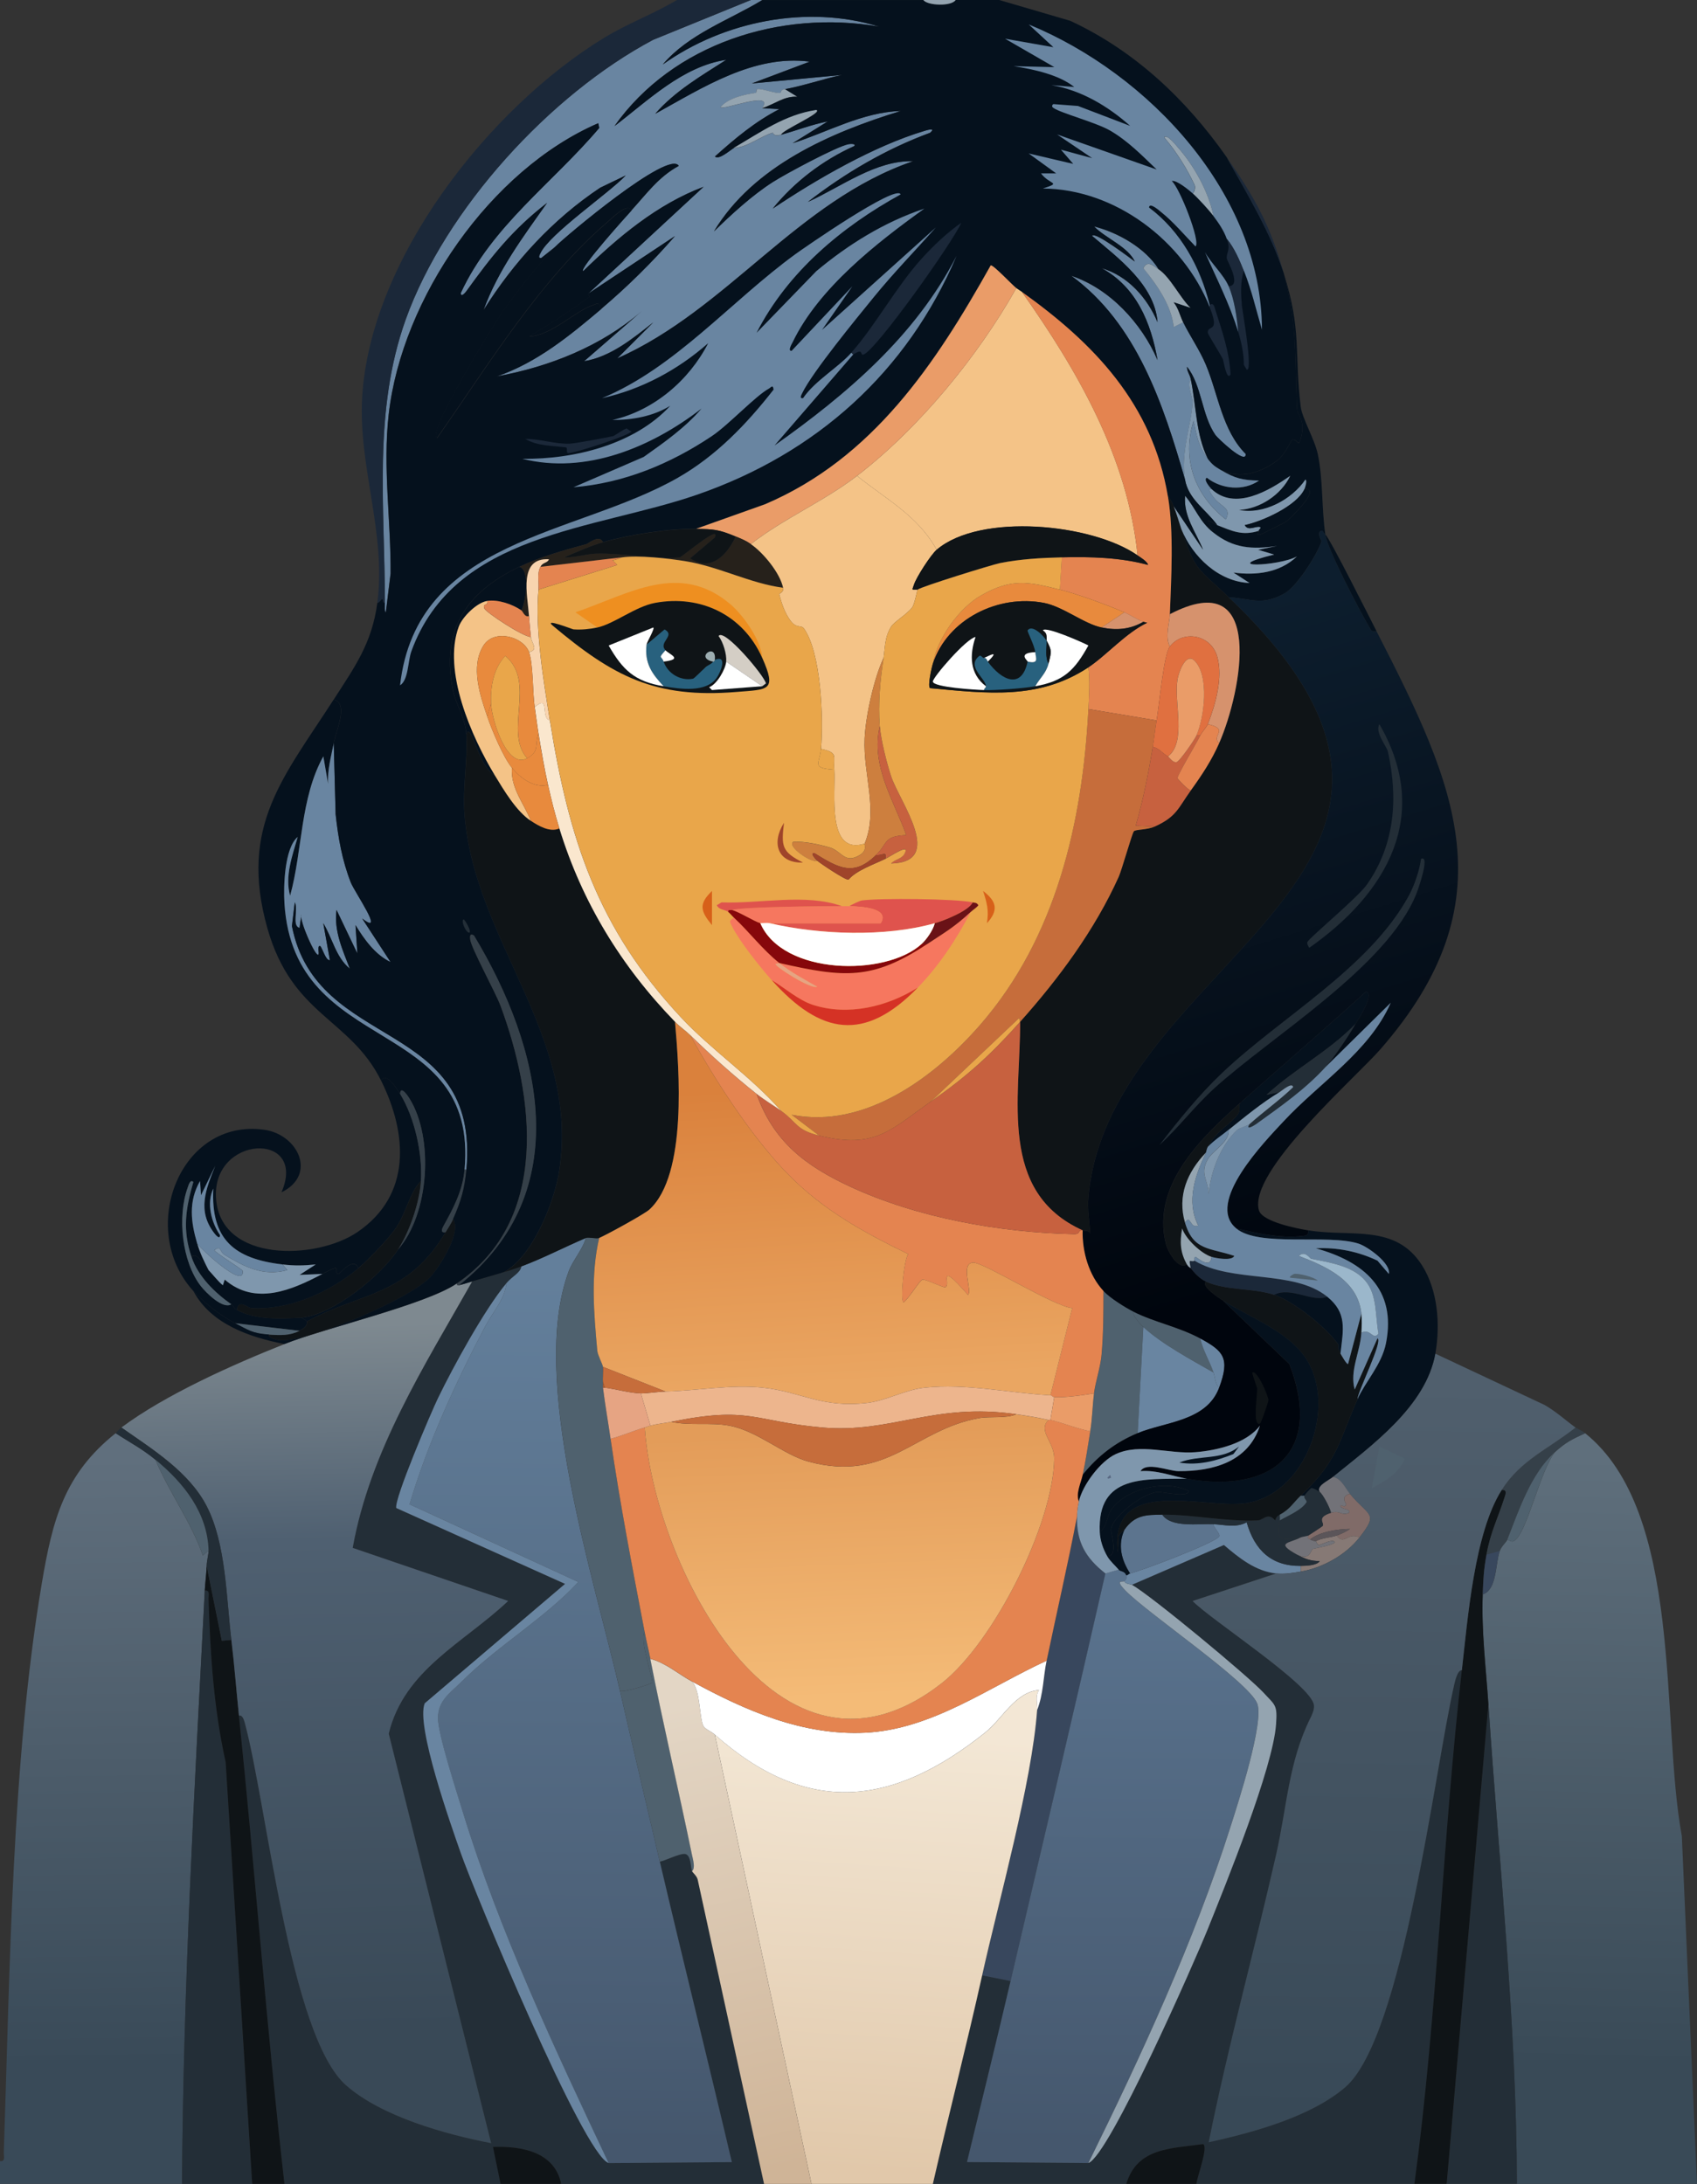 <?xml version="1.0" encoding="UTF-8"?>
<svg id="_レイヤー_2" data-name="レイヤー 2" xmlns="http://www.w3.org/2000/svg" xmlns:xlink="http://www.w3.org/1999/xlink" viewBox="0 0 388.44 499.98"><rect x="0" y="0" width="388.44" height="499.98" fill="#333333" stroke="none"/>
  <defs>
    <style>
      .cls-1 {
        fill: #26211b;
      }

      .cls-2 {
        fill: #edb58d;
      }

      .cls-3 {
        fill: #6985a1;
      }

      .cls-4 {
        fill: #e07040;
      }

      .cls-5 {
        fill: #e9a64a;
      }

      .cls-6 {
        fill: #9f442a;
      }

      .cls-7 {
        fill: #d4e4ec;
      }

      .cls-8 {
        fill: #d6926d;
      }

      .cls-9 {
        fill: #d76019;
      }

      .cls-10 {
        fill: #d4cec5;
      }

      .cls-11 {
        fill: #cd7f3e;
      }

      .cls-12 {
        fill: #c66d3b;
      }

      .cls-13 {
        fill: #e48450;
      }

      .cls-14 {
        fill: #9cadb1;
      }

      .cls-15 {
        fill: #86070b;
      }

      .cls-16 {
        fill: #6a1217;
      }

      .cls-17 {
        fill: #232e37;
      }

      .cls-18 {
        fill: #f4c387;
      }

      .cls-19 {
        fill: #7f97ad;
      }

      .cls-20 {
        fill: #f8d4af;
      }

      .cls-21 {
        fill: #c7613f;
      }

      .cls-22 {
        fill: #ea9c68;
      }

      .cls-23 {
        fill: #867975;
      }

      .cls-24 {
        fill: #9bb7cb;
      }

      .cls-25 {
        fill: #fae7ce;
      }

      .cls-26 {
        fill: #fff;
      }

      .cls-27 {
        fill: #e88a3d;
      }

      .cls-28 {
        fill: #4f616e;
      }

      .cls-29 {
        fill: url(#_名称未設定グラデーション_125);
      }

      .cls-30 {
        fill: url(#_名称未設定グラデーション_123);
      }

      .cls-31 {
        fill: url(#_名称未設定グラデーション_124);
      }

      .cls-32 {
        fill: url(#_名称未設定グラデーション_121);
      }

      .cls-33 {
        fill: url(#_名称未設定グラデーション_122);
      }

      .cls-34 {
        fill: url(#_名称未設定グラデーション_127);
      }

      .cls-35 {
        fill: url(#_名称未設定グラデーション_132);
      }

      .cls-36 {
        fill: url(#_名称未設定グラデーション_131);
      }

      .cls-37 {
        fill: url(#_名称未設定グラデーション_135);
      }

      .cls-38 {
        fill: url(#_名称未設定グラデーション_134);
      }

      .cls-39 {
        fill: url(#_名称未設定グラデーション_133);
      }

      .cls-40 {
        fill: #0f1417;
      }

      .cls-41 {
        fill: #1b2839;
      }

      .cls-42 {
        fill: #df534d;
      }

      .cls-43 {
        fill: #e6a483;
      }

      .cls-44 {
        fill: #5b5559;
      }

      .cls-45 {
        fill: #b45f34;
      }

      .cls-46 {
        fill: #727278;
      }

      .cls-47 {
        fill: #806b68;
      }

      .cls-48 {
        fill: #28617e;
      }

      .cls-49 {
        fill: #354049;
      }

      .cls-50 {
        fill: #38475d;
      }

      .cls-51 {
        fill: #5c748e;
      }

      .cls-52 {
        fill: #596882;
      }

      .cls-53 {
        fill: #ee8f20;
      }

      .cls-54 {
        fill: #d53225;
      }

      .cls-55 {
        fill: #94a4b0;
      }

      .cls-56 {
        fill: #05111d;
      }

      .cls-57 {
        fill: #f6775f;
      }
    </style>
    <linearGradient id="_名称未設定グラデーション_122" data-name="名称未設定グラデーション 122" x1="22.63" y1="333.48" x2="24.78" y2="496.66" gradientUnits="userSpaceOnUse">
      <stop offset="0" stop-color="#606f7d"/>
      <stop offset=".85" stop-color="#394a58"/>
    </linearGradient>
    <linearGradient id="_名称未設定グラデーション_131" data-name="名称未設定グラデーション 131" x1="71.02" y1="303.51" x2="75.33" y2="484.87" gradientUnits="userSpaceOnUse">
      <stop offset="0" stop-color="#7e8990"/>
      <stop offset=".27" stop-color="#4f6071"/>
      <stop offset=".89" stop-color="#394957"/>
    </linearGradient>
    <linearGradient id="_名称未設定グラデーション_132" data-name="名称未設定グラデーション 132" x1="131.7" y1="293.2" x2="130.04" y2="490.67" gradientUnits="userSpaceOnUse">
      <stop offset="0" stop-color="#637f9b"/>
      <stop offset="1" stop-color="#45576d"/>
    </linearGradient>
    <linearGradient id="_名称未設定グラデーション_121" data-name="名称未設定グラデーション 121" x1="366.16" y1="333.46" x2="362.46" y2="496.6" gradientUnits="userSpaceOnUse">
      <stop offset="0" stop-color="#5f6f7c"/>
      <stop offset=".85" stop-color="#394a57"/>
    </linearGradient>
    <linearGradient id="_名称未設定グラデーション_133" data-name="名称未設定グラデーション 133" x1="255.29" y1="368.79" x2="254.32" y2="490.74" gradientUnits="userSpaceOnUse">
      <stop offset="0" stop-color="#59728d"/>
      <stop offset="1" stop-color="#45576d"/>
    </linearGradient>
    <linearGradient id="_名称未設定グラデーション_125" data-name="名称未設定グラデーション 125" x1="317.26" y1="316.1" x2="314.9" y2="484.04" gradientUnits="userSpaceOnUse">
      <stop offset="0" stop-color="#505f6d"/>
      <stop offset="1" stop-color="#384957"/>
    </linearGradient>
    <linearGradient id="_名称未設定グラデーション_127" data-name="名称未設定グラデーション 127" x1="253.69" y1="148.23" x2="298.06" y2="291.69" gradientUnits="userSpaceOnUse">
      <stop offset="0" stop-color="#0d1e2e"/>
      <stop offset="1" stop-color="#00050d"/>
    </linearGradient>
    <linearGradient id="_名称未設定グラデーション_123" data-name="名称未設定グラデーション 123" x1="200.45" y1="396.23" x2="193.71" y2="496.69" gradientUnits="userSpaceOnUse">
      <stop offset="0" stop-color="#f3e7d5"/>
      <stop offset="1" stop-color="#e1c8aa"/>
    </linearGradient>
    <linearGradient id="_名称未設定グラデーション_124" data-name="名称未設定グラデーション 124" x1="155.9" y1="390.4" x2="180.12" y2="496.17" gradientUnits="userSpaceOnUse">
      <stop offset="0" stop-color="#e3d6c5"/>
      <stop offset="1" stop-color="#cfb497"/>
    </linearGradient>
    <linearGradient id="_名称未設定グラデーション_134" data-name="名称未設定グラデーション 134" x1="187.62" y1="248.28" x2="191.74" y2="316.73" gradientUnits="userSpaceOnUse">
      <stop offset="0" stop-color="#da813c"/>
      <stop offset="1" stop-color="#eaa662"/>
    </linearGradient>
    <linearGradient id="_名称未設定グラデーション_135" data-name="名称未設定グラデーション 135" x1="194.33" y1="327.71" x2="196.85" y2="388.42" gradientUnits="userSpaceOnUse">
      <stop offset="0" stop-color="#e39c59"/>
      <stop offset="1" stop-color="#f4bb77"/>
    </linearGradient>
  </defs>
  <g id="_レイヤー_2-2" data-name=" レイヤー 2">
    <g id="_レイヤー_1-2" data-name=" レイヤー 1-2">
      <g id="_生成オブジェクト" data-name="生成オブジェクト">
        <g>
          <path class="cls-33" d="M26.47,328.11c3.27,2.14,6.03,3.54,9.11,6.08,3.15,7.56,8.2,14.25,10.85,21.92l1.3-1.09c.02.75-.4,2.26-.43,3.47-.06,1.93-.34,3.77-.43,5.64-2.34,45.24-4.92,90.48-5.21,135.84H0v-5.21c1.31.19.84-1.16.87-1.95,1.41-41.65,1.81-89.34,8.68-130.2,2.49-14.83,5.19-25.12,16.93-34.5Z"/>
          <path class="cls-17" d="M119.35,289.92c-.17,1.5-2.1,2.25-3.47,3.91-5.01,6.03-12.11,19.01-15.62,26.26-1.53,3.16-10.13,23.27-9.55,25.17l38.63,17.36-32.12,27.34c-2.11,5.09,6.06,28.03,8.25,34.29,3.14,8.96,28.09,69.16,33.85,70.96l28.21-.22c-5.41-22.95-11.11-45.84-16.49-68.79,1.29-.24,4.75-2.02,5.86-1.74,1.3.33,1.16,3.04,1.52,3.91.15.36,1.13,1.11,1.3,1.95l15.19,69.66h-46.44c-1.53-7.42-9.18-8.7-15.62-8.46l1.74,8.46h-49.48c-4.08-35.66-6.72-71.5-10.42-107.2.77-.28,1.17,1.05,1.3,1.52,5.02,18.47,10.33,71.77,23.22,83.11,8.12,7.15,22.78,11.23,33.2,13.24l-23.44-93.75c3.57-14.7,17.18-20.76,27.34-30.38l-35.59-12.15c3.99-22.24,16.41-41.64,27.34-60.98,2.43-.73,4.98-1.4,7.38-2.17,1.27-.41,2.66-.84,3.91-1.3Z"/>
          <path class="cls-17" d="M57.72,499.98h-16.06c.29-45.36,2.87-90.61,5.21-135.84,1.3-.19.85,1.16.87,1.95.36,12.53,1.19,25.12,3.91,37.32l6.08,96.57Z"/>
          <path class="cls-40" d="M52.95,375.42c.7,5.77,1.14,11.6,1.74,17.36,3.7,35.7,6.34,71.54,10.42,107.2h-7.38l-6.08-96.57c-2.72-12.21-3.54-24.8-3.91-37.32-.02-.79.43-2.14-.87-1.95.1-1.88.38-3.71.43-5.64l3.47,17.14,2.17-.22Z"/>
          <path class="cls-40" d="M128.47,499.98h-13.89l-1.74-8.46c6.45-.24,14.09,1.05,15.62,8.46Z"/>
          <path class="cls-36" d="M108.07,293.39c-10.94,19.34-23.35,38.74-27.34,60.98l35.59,12.15c-10.17,9.62-23.77,15.68-27.34,30.38l23.44,93.75c-10.42-2.01-25.08-6.09-33.2-13.24-12.89-11.34-18.19-64.64-23.22-83.11-.13-.47-.53-1.8-1.3-1.52-.6-5.76-1.04-11.59-1.74-17.36-1.16-9.62-1.2-21.96-5.64-30.6-4.06-7.9-12.52-13.09-19.53-18.01,10.09-7.53,25.52-14.41,37.32-19.1,9.34-3.71,32.31-9,39.49-13.89-.05.32.12.5.43.43.7-.14,2.23-.62,3.04-.87Z"/>
          <path class="cls-17" d="M52.95,375.42l-2.17.22-3.47-17.14c.03-1.21.45-2.72.43-3.47-.23-8.63-5.61-15.45-12.15-20.83-3.09-2.54-5.84-3.94-9.11-6.08.33-.26.64-.81,1.3-1.3,7.01,4.92,15.47,10.11,19.53,18.01,4.44,8.64,4.48,20.98,5.64,30.6Z"/>
          <path class="cls-28" d="M47.74,355.02l-1.3,1.09c-2.65-7.67-7.7-14.36-10.85-21.92,6.54,5.38,11.92,12.2,12.15,20.83Z"/>
          <path class="cls-35" d="M141.92,387.14c2.97,13.02,6.06,26.06,9.11,39.06,5.38,22.95,11.09,45.84,16.49,68.79l-28.21.22c-12.2-25.87-25.02-53.09-33.42-80.51-1.36-4.43-5.6-17.45-5.64-21.27-.05-4.13,2.77-5.81,5.43-8.46,8.07-8.06,18.85-14.36,26.69-22.79l-38.63-17.79c4.22-14.15,10.51-27.77,17.36-40.8,1.62-3.08,4.61-6.4,4.77-9.77,1.38-1.66,3.3-2.41,3.47-3.91,4.98-1.86,9.84-4.41,14.76-6.51-.67,2.55-2.98,5.13-3.91,7.6-9.18,24.53,5.82,70.27,11.72,96.13Z"/>
          <path class="cls-3" d="M139.32,495.2c-5.76-1.8-30.71-62-33.85-70.96-2.19-6.25-10.35-29.2-8.25-34.29l32.12-27.34-38.63-17.36c-.58-1.9,8.02-22.02,9.55-25.17,3.51-7.25,10.61-20.22,15.62-26.26-.16,3.37-3.15,6.68-4.77,9.77-6.85,13.03-13.14,26.65-17.36,40.8l38.63,17.79c-7.84,8.43-18.62,14.72-26.69,22.79-2.66,2.66-5.47,4.33-5.43,8.46.05,3.81,4.29,16.83,5.64,21.27,8.39,27.42,21.22,54.64,33.42,80.51Z"/>
          <path class="cls-28" d="M148.87,379.76c2.95,15.04,6.46,29.93,9.55,44.92.19.93.84,3.02,0,3.69-.36-.86-.22-3.57-1.52-3.91-1.1-.28-4.57,1.5-5.86,1.74-3.05-13-6.15-26.04-9.11-39.06.97.32,7.23-1.6,7.38-1.95.27-.62-2.99-9.82-1.74-11.5.39,2.03.91,4.06,1.3,6.08Z"/>
          <path class="cls-28" d="M259.54,300.33c-.58.56,1.38,2.74,2.17,3.47l-1.3,24.3c-5.13,2.14-9.11,5.24-12.59,9.55.72-3.31,1.19-6.64,1.74-9.98.48-2.95.51-5.8.87-8.68.32-2.58,1.48-6.01,1.74-8.9.42-4.81.43-9.72.43-14.54,1.48,1.6,4.96,3.78,6.94,4.77Z"/>
          <path class="cls-28" d="M274.73,306.41c.59,2.72,2.14,5.17,3.04,7.81-5.02-2.89-11.85-6.53-16.06-10.42-.79-.73-2.75-2.91-2.17-3.47,4.71,2.37,10.26,3.41,15.19,6.08Z"/>
          <path class="cls-28" d="M137.15,283.41c-1.97,8.48-1.21,17.21-.43,25.82.09.96,1.24,3.14,1.3,3.69.11,1-.1,2.65,0,3.47.05.42-.05.88,0,1.3.48,3.9,1.17,7.83,1.74,11.72,2.15,14.79,5,29.59,7.81,44.27-1.25,1.68,2,10.88,1.74,11.5-.15.35-6.41,2.27-7.38,1.95-5.9-25.87-20.9-71.61-11.72-96.13.92-2.46,3.24-5.05,3.91-7.6.59-.25,2.44.25,3.04,0Z"/>
          <g>
            <path class="cls-32" d="M388.44,499.98h-41.23c-.07-36.73-4.09-73.25-6.51-109.8-.56-8.44-1.62-16.66-1.3-25.17,3.31-1.04,2.88-7.16,3.91-9.98.4-1.09,1.49-1.97,1.74-2.6.95.6,1.36.71,2.17-.22,2.66-3.06,5.52-15.71,8.68-19.75,2.46-2.23,3.8-2.9,6.94-4.34,22.57,18.09,17.22,65.73,22.13,92.23l3.47,79.64Z"/>
            <path class="cls-17" d="M292.09,360.23l-19.1,6.29c4.07,4.25,27.32,19.26,27.78,23.87.11,1.07-.42,2.12-.87,3.04-4.97,10.09-5.27,20.04-7.81,31.25-4.98,21.95-10.97,43.68-15.41,65.75,9.98-2.16,23.38-5.81,31.25-12.59,13.29-11.45,20.44-72.74,24.96-92.23.17-.72.7-3.26,1.74-3.26-4.45,39.08-5.59,78.6-10.85,117.62h-49.91c.14-1.63,2.8-8.55,1.52-9.11-7.33,1.04-15.06.78-17.58,9.11h-44.27c3.64-15.92,7.74-31.81,11.28-47.74l6.51,1.3c-3.24,13.83-6.65,27.63-9.98,41.45l27.78.22c4.8-1.7,24.46-46.42,27.34-53.6,4.17-10.38,14.93-36.86,15.62-46.87.31-4.42-.14-4.26-2.82-7.16-3.57-3.86-25.88-22.35-30.16-24.74l21.05-9.11c3.4,2.91,7.22,6.02,11.94,6.51Z"/>
            <path class="cls-17" d="M340.7,390.17c2.42,36.56,6.44,73.07,6.51,109.8h-16.06l9.55-109.8Z"/>
            <path class="cls-40" d="M340.26,355.89c-.64,3.58-.73,5.51-.87,9.11-.32,8.51.74,16.73,1.3,25.17l-9.55,109.8h-7.38c5.26-39.01,6.4-78.53,10.85-117.62,1.35-11.84,2.88-31.4,9.11-41.23,1.34-.15.9.96.65,1.74-1.49,4.65-3.2,7.88-4.12,13.02Z"/>
            <path class="cls-40" d="M273.86,499.98h-16.06c2.52-8.33,10.25-8.08,17.58-9.11,1.28.56-1.38,7.49-1.52,9.11Z"/>
            <path class="cls-49" d="M362.83,328.11c-3.14,1.44-4.48,2.11-6.94,4.34-5.49,4.98-8.2,13.24-10.85,19.96-.25.63-1.34,1.52-1.74,2.6l-3.04.87c.92-5.14,2.64-8.37,4.12-13.02.25-.78.69-1.88-.65-1.74,4.4-6.92,10.72-9.38,16.93-14.32.43.32,1.48.75,2.17,1.3Z"/>
            <path class="cls-28" d="M345.04,352.42c2.65-6.72,5.36-14.99,10.85-19.96-3.16,4.04-6.02,16.69-8.68,19.75-.81.93-1.22.82-2.17.22Z"/>
            <path class="cls-50" d="M343.3,355.02c-1.03,2.82-.6,8.94-3.91,9.98.14-3.61.23-5.54.87-9.11l3.04-.87Z"/>
            <path class="cls-50" d="M253.03,360.23c-7.1,31.13-14.43,62.22-21.7,93.31l-6.51-1.3c3.84-17.27,11.38-44.07,12.59-60.76,1.44-3.58,1.4-7.59,2.17-11.28,2.28-10.98,4.84-21.96,6.94-32.98-.12,5.84,1.97,9.46,6.51,13.02Z"/>
            <path class="cls-39" d="M257.8,360.66c.32.98-.41,1.24-.43,1.3-.16.4-2.48-.6.22,2.17,5.15,5.29,28.08,20.8,30.16,25.82,1.71,4.13-4.42,22.99-6.08,28.21-8.29,26.16-20.46,52.47-32.55,77.04l-27.78-.22c3.33-13.81,6.75-27.61,9.98-41.45,7.28-31.09,14.6-62.18,21.7-93.31l3.04-.87c.4.46,1.4.27,1.74,1.3Z"/>
            <path class="cls-55" d="M257.37,361.96c.09.69,1.44.7,1.74.87,4.28,2.39,26.59,20.87,30.16,24.74,2.68,2.9,3.13,2.74,2.82,7.16-.69,10.01-11.45,36.49-15.62,46.87-2.89,7.18-22.54,51.9-27.34,53.6,12.09-24.57,24.26-50.88,32.55-77.04,1.66-5.22,7.79-24.08,6.08-28.21-2.08-5.03-25.01-20.53-30.16-25.82-2.69-2.77-.37-1.77-.22-2.17Z"/>
            <path class="cls-3" d="M297.73,358.49v1.3c-1.87.32-3.72.63-5.64.43-4.72-.49-8.54-3.61-11.94-6.51l-21.05,9.11c-.3-.17-1.65-.17-1.74-.87.02-.06.75-.32.43-1.3.37,0,.44-.34.87-.43,2.7-.61,19.53-7.04,20.4-8.46.36-.6-1.41-2.19-1.3-2.82,2.51.11,5.13.9,7.6-.43,1.8,6.3,5.61,10.06,12.37,9.98Z"/>
            <path class="cls-47" d="M311.18,351.98c-2.74-1.34-3.47,1.96-5.21-.43.96-.34,2.18-.91,3.04-1.52-2.7.03-6.81.57-9.11,2.39-.54-.33-.63-.07-.43-.87.32-.18,3.12-2.03,3.26-2.17.63-.64-1.68-1.92,1.95-3.04,2.14-.66,2.31.76,4.12,0,.56-.94-1.8-.75-1.95-1.52-.13-.68.98.62,1.3-.43.04-.14-1.51-1.83.87-2.39,4.33,5.22,6.67,4.26,2.17,9.98Z"/>
            <path class="cls-23" d="M305.98,351.55c1.74,2.39,2.46-.91,5.21.43-3.15,4-8.4,6.94-13.45,7.81v-1.3c1.07-.01,3.67-.05,4.34-1.09-2.16-.05-3.35-.49-5.21-1.52,3.14,1.57,3.04-1.05,3.69-1.3.29-.12,6.05-1.04,4.77-1.74-.8-.35-3.14.89-3.47.87s-.6-.86-.65-.87c1.27-.76,3.42-.82,4.77-1.3Z"/>
            <g>
              <path class="cls-29" d="M360.66,326.81c-6.2,4.94-12.53,7.4-16.93,14.32-6.24,9.83-7.77,29.39-9.11,41.23-1.03,0-1.57,2.54-1.74,3.26-4.51,19.49-11.67,80.78-24.96,92.23-7.87,6.78-21.27,10.42-31.25,12.59,4.44-22.07,10.43-43.8,15.41-65.75,2.54-11.21,2.84-21.16,7.81-31.25.45-.92.97-1.96.87-3.04-.45-4.61-23.71-19.62-27.78-23.87l19.1-6.29c1.92.2,3.77-.11,5.64-.43,5.06-.87,10.31-3.81,13.45-7.81,4.5-5.72,2.16-4.76-2.17-9.98-1.1-1.32-1.91-3.5-3.91-3.91,8.88-7.22,21.28-16.14,23.44-28.21l24.96,11.72c2.6,1.46,4.79,3.48,7.16,5.21Z"/>
              <path class="cls-28" d="M315.74,331.15l5.86,2.82c-1.56,3.36-4.47,5.1-7.6,6.73l1.74-9.55Z"/>
            </g>
            <path class="cls-46" d="M309.01,342c-2.38.55-.82,2.25-.87,2.39-.33,1.05-1.43-.24-1.3.43.15.77,2.51.57,1.95,1.52-1.81.76-1.99-.66-4.12,0-.25-1.13-1.82-4.19-2.6-4.77-.9-1.38,1.92-2.56,3.04-3.47,1.99.41,2.81,2.58,3.91,3.91Z"/>
            <path class="cls-3" d="M277.77,314.22c.37,1.09.37,2.7,1.3,3.47-2.89,7.74-12.38,7.79-18.66,10.42l1.3-24.3c4.21,3.89,11.03,7.53,16.06,10.42Z"/>
            <path class="cls-17" d="M302.07,341.56c.79.59,2.35,3.64,2.6,4.77-3.63,1.12-1.32,2.4-1.95,3.04-.14.14-2.94,1.99-3.26,2.17-.24.14-1.47.29-1.74.43-3.84.43-5.9,1.29-4.77-3.91,1.81-1.07,4.92-2.31,6.08-4.12.25-.39-.75-.93-.43-1.52.38-.72.96-1.17,1.52-1.74.46-.08,1.61.61,1.95.87Z"/>
            <path class="cls-51" d="M266.05,346.77c2.04,3.02,8.17,2.02,11.72,2.17-.11.63,1.67,2.22,1.3,2.82-.87,1.42-17.7,7.85-20.4,8.46-1.99-3.12-2.87-6.47-1.3-9.98,2.43-3.5,5.11-3.43,8.68-3.47Z"/>
            <path class="cls-17" d="M292.96,346.77c-.05.42.09.9,0,1.3-1.12,5.19.93,4.34,4.77,3.91-2.62,1.39-5.93,1.1-.87,3.91,1.86,1.03,3.05,1.47,5.21,1.52-.67,1.03-3.27,1.07-4.34,1.09-6.76.08-10.57-3.68-12.37-9.98-2.47,1.33-5.08.54-7.6.43-3.54-.15-9.68.85-11.72-2.17,6.89-.07,14.79,1.66,21.92,1.3,1.15-.06,2.27-1.95,3.91,0,.28-.75.37-.92,1.09-1.3Z"/>
            <path class="cls-46" d="M299.47,351.55c-.2.8-.1.54.43.87s.74.32,1.3.43c.05.01.32.84.65.87s2.68-1.22,3.47-.87c1.27.7-4.48,1.62-4.77,1.74-.65.26-.55,2.87-3.69,1.3-5.07-2.8-1.75-2.52.87-3.91.27-.14,1.49-.3,1.74-.43Z"/>
            <path class="cls-44" d="M305.98,351.55c-1.36.48-3.5.54-4.77,1.3-.57-.11-.77-.1-1.3-.43,2.31-1.81,6.42-2.35,9.11-2.39-.86.61-2.08,1.18-3.04,1.52Z"/>
          </g>
        </g>
        <g>
          <path class="cls-3" d="M174.47,0c-7.67,4.66-16.8,7.73-22.79,14.76,13.9-9.92,32.97-13.75,49.48-8.68-22.49-3.89-47.16,3.87-60.54,22.79,7.82-5.97,15.63-13.7,25.61-15.19-5.66,3.63-11.77,7.17-16.28,12.37,10.81-5.97,22.61-13.62,35.37-11.94l-13.24,4.99,20.62-1.95c-4.34.93-8.67,2.44-13.02,3.26-1.23.23-.8.82-1.09.87-1.19.18-4.08-1.03-5.21-.87-.35.05-.09.82-.43.87-2.38.34-6.26,1.13-8.03,3.26.52.85,12.44-4.02,9.55.22l3.91.22c-5.54,2.84-10.17,6.74-14.76,10.85.86.89,3.48-1.46,4.34-1.95,2.98-.05,6.15-2.69,8.9-3.47.17-.05.02.97,1.95.43,3.54-.98,7-2.34,10.63-3.04l-8.03,4.99c7.82-2.47,15.99-7.13,24.74-7.38-16.13,4.95-33.74,12.62-42.75,27.56,4.02-3.93,8.73-8.26,13.45-11.28,2.85-1.83,14.61-8.16,17.36-8.68.25-.05,1.78-.19,1.3.43-7.17,3.21-13.74,8.23-18.66,14.32,10-6.72,23.14-14.32,34.72-17.79.3-.09,2.85-.9,1.3.43-10.13,3.73-19.48,9.23-27.99,15.84,7.66-3.48,15.52-9.57,24.09-9.33-26.47,9.08-42.49,33.96-67.71,45.14l8.25-8.25c-4.65,3.68-9.77,7.9-15.84,8.9l13.24-11.5c-9.29,8.07-21.18,12.77-33.2,14.97,9.09-3.11,16.64-9.27,23.87-15.41,6.04-5.12,11.73-10.73,16.93-16.71l-19.96,13.24,26.47-24.52c-10.59,3.99-19.56,11.51-27.56,19.31-1.14-.37,10.23-12.98,11.07-13.89,3.48-3.8,6.19-7.67,10.85-10.2-2.24-3.83-26.1,16.27-28.21,18.45l-3.26,2.6c-.91.16-.39-.73-.22-1.09,2.17-4.5,15.61-13.69,19.53-17.79l-5.86,2.82c-10.88,7.25-19.75,16.96-26.69,27.99,3.29-9.08,9.03-16.75,14.54-24.52-7.92,6.12-12.71,12.23-18.45,20.18-.1.14-1.32,1.72-1.3.43,7.1-15.35,21.03-25.16,31.68-37.76l-.22-1.09c-24.68,10.67-44.94,40.08-47.96,66.62-1.38,12.11.51,24.35.43,36.46l-1.09,8.9c-.36-.07-.22-1.67-.22-2.17,0-22.06-2.74-43.9,4.77-64.88,9.03-25.23,33.08-51.52,56.64-64.02L171.87,0h2.6Z"/>
          <path class="cls-41" d="M171.87,0l-22.35,9.11c-23.56,12.5-47.6,38.78-56.64,64.02-7.51,20.98-4.78,42.82-4.77,64.88-.6.1-.34-.88-.65-.87-.2,0-.63.92-1.09.87,2.11-15.77-4.4-31.21-3.47-47.09,1.86-31.61,29.05-66.18,55.34-82.24,5.38-3.29,11.31-5.46,16.71-8.68h16.93Z"/>
          <path class="cls-56" d="M299.47,281.67c9.81,1.61,19.94-1.58,26.04,8.03,3.62,5.7,4.21,13.6,3.04,20.18-2.16,12.07-14.55,20.99-23.44,28.21-1.12.91-3.94,2.1-3.04,3.47-.34-.25-1.5-.95-1.95-.87-.55.57-1.14,1.01-1.52,1.74h-.87c8.68-8.25,8.67-12.35,13.02-22.13,1.75-3.95,5.53-7.85,6.51-12.8,2.44-12.4-5.14-18.68-16.06-21.7,4.87-.27,9.78.75,14.11,2.82l2.6,3.04c.55-2.37-4.79-6.25-6.94-6.94-6.98-2.25-22.72.87-27.99-3.47,4.81,1.06,9.98,2.29,14.97,1.74.95-.11,1.59-.07,1.52-1.3Z"/>
          <path class="cls-56" d="M303.37,122.39c-.57-.45-.53-1.3-1.3-.65-.43.83.47,2.06.43,2.17-.97,3.03-5.64,10.35-8.46,11.94-5.16,2.9-7.56,1.22-12.8.87-7.23-6.87-7.55-5.75-10.85-15.62,2.59,6.39,8.58,12.09,15.62,12.37l-3.69-2.39c5.17.7,10.59.07,14.54-3.69-4.16,2.26-18.47,2.8-5.21-.43l-3.69-1.09,4.34-.87c-5.66.82-9.96.57-14.54-3.04l-1.3-2.82c.84.29,1.19.7,2.17,1.09,3.39,1.33,5.7,2.51,9.55,1.3.15.17-1.02.98.22.87.34-.03,5.68-2.76,6.08-3.04.82-.59,8.21-7.76,4.12-7.38.16-.35.69-2.01.22-2.17-3.12,4.6-9.62,8.1-15.19,6.94,4.75-.23,9.66-3.47,11.72-7.81-4.89,3.43-12.65,8.06-18.01,3.04-.3-.28-1.98-2.19-1.09-2.6,3.37,2.66,8.43,3.1,11.94.65-3.77-.06-5.57-.52-8.68-2.39,4.4,2.11,9.02.62,12.8-2.17,1.92-1.41,3.18-4.71,3.47-4.77,1.26-.28,1.36,1.89,1.95-.22,1.23-4.33-.8-5.27-.87-6.94-.48-11.34.09-19.71-3.04-31.03,4.18,13.08,2.42,18.27,3.91,30.6.31,2.59,3.19,7.45,3.91,10.85,1.25,5.93.85,12.67,1.74,18.45Z"/>
          <path class="cls-56" d="M76.39,170.13c-.61,3.07-1.47,6.13-1.3,9.33l-1.09-6.29c-5.34,9.65-4.71,21.38-7.6,31.9-1.26-4.45.5-9.19,1.74-13.45-3.03,2.54-3.28,11.33-3.04,15.19,2.21,35.38,44.43,25.45,41.23,60.98-.43,4.81-2.53,8.77-4.77,12.8-.31.56-.91,1.71.43,1.52-8.74,14.68-19.22,13.67-31.68,20.4l-1.3-.87c7.13-.56,18.3-9.65,22.13-15.62,7.11-8.14,8.21-25.5,2.6-34.5-.18-.3-2.06-3.27-2.17-1.09-.57-.93-3.24-5.23-4.34-3.04-7.14-14.34-20.38-14.81-26.04-34.94-6.57-23.34,3.87-34.69,15.19-52.3,3.45.92.62,6.86,0,9.98Z"/>
          <path class="cls-56" d="M91.58,250.42c3.35,5.45,5.16,13.69,4.77,19.96-2.57,2.63-3.32,7.12-5.64,10.63-1.54,2.33-6.45,7.48-8.68,9.33-1.11-2.83-4.27,1.37-4.56,1.3-1.62-.38,1.57-2.78-3.69,0l-5.21.22,3.69-2.39c-2.82.28-4.77.33-7.6,0-10.94-1.27-16.45-5.65-15.84-17.36-1.62,3.34-.45,7.74,1.52,10.63.01,1.28-1.18-.27-1.3-.43-3.98-5.13-1.93-10.07.22-15.41l-3.26,6.73-.22-3.26c-2.68,4.67-2.11,9.38-.65,14.32.63,2.13,1.58,4.12,2.6,6.08-1.37-1.45-2.63-4.17-3.91-3.04-2.07-6.16-1.35-11.05.43-17.14-.74-.73-1.13.83-1.3,1.3-2.4,6.6-1.33,16.99,3.04,22.57,1.11,1.41,5.03,5.38,6.94,4.12.58.4.44.81,1.3,1.3,3.88,2.22,10.11,2.1,14.76,1.74l1.3.87c-.14.07.53,1.02-1.74,2.17l-14.76-1.74c-3.2-1.63-7.13-4.73-9.55-7.38-12.82-14.04-3.12-39.63,16.28-36.89,7.69,1.09,12.14,10.29,3.91,14.32,6.08-14.1-16.11-13.2-14.97,1.52,1.13,14.61,22.9,14,32.33,7.6,12.45-8.45,11.51-22.51,5.43-34.72,1.1-2.19,3.77,2.1,4.34,3.04Z"/>
          <path class="cls-40" d="M268.65,115.88c.66,1.67,1.16,3.5,1.74,5.21,3.3,9.88,3.62,8.76,10.85,15.62,66.32,63-27.21,82.22-32.12,137.36-.25,2.77.24,5.5.43,8.25-.47-.71-1.28-.45-1.74-.65-19.41-8.77-14.25-30.21-14.32-47.74,8.84-9.9,17.1-21.06,22.57-33.2.73-1.63,3.05-9.91,3.47-10.42.39-.46,3.01-.28,4.77-1.09,5.06-2.3,5.33-4.2,8.25-8.25,2.52-3.5,4.77-6.88,6.51-10.85,5.19-11.85,10.71-41-11.28-29.51.31-8.33.93-18.71-.43-26.91.58.5,1.04,1.5,1.3,2.17Z"/>
          <path class="cls-40" d="M113.28,177.51c2.04,3.36,4.95,8.27,8.25,10.42,1.74,1.13,4.34,2.69,6.51,1.74,5.2,16.91,14.19,31.59,26.47,44.27.94,10.81,2.86,34.98-5.86,42.97-1.12,1.03-9.8,5.79-11.5,6.51-.6.25-2.45-.25-3.04,0-4.92,2.1-9.78,4.65-14.76,6.51-1.25.47-2.63.89-3.91,1.3,6.47-3.57,11.49-16.01,12.59-23.22,4.69-30.86-19.45-52.55-21.7-81.59-.45-5.82.76-12.59.43-18.01.14-1.89,1.08-.27,1.3.22,1.3,2.85,2.36,7.14,5.21,8.9Z"/>
          <path class="cls-3" d="M106.77,267.78h-.43c3.2-35.53-39.02-25.6-41.23-60.98-.24-3.86,0-12.65,3.04-15.19-1.23,4.27-2.99,9.01-1.74,13.45,2.89-10.52,2.26-22.25,7.6-31.9l1.09,6.29c-.17-3.2.69-6.26,1.3-9.33l.43,16.28c.6,5.43,1.48,10.54,3.47,15.62.87,2.22,8.06,12.49,2.6,8.25l6.51,9.98c-3.51-1.64-6.12-5.29-8.03-8.46l.43,6.51-4.77-9.98c-.64,4.78,1.39,9.14,3.04,13.45-3.23-2.64-3.97-6.97-6.08-10.42l1.52,8.46c-1.04.24-1.91-3.55-2.39-3.26-.51.31-.02,1.56-.22,1.95-.53,1.06-4.56-8.09-3.91-9.11l-.43,3.04c-1.86-.47-.25-4.23-1.09-5.86l-.65,5.43c5.64,28.94,43.09,20.82,39.93,55.77Z"/>
          <path class="cls-3" d="M265.18,61.63c-1.19-.8-2.56-2.16-3.47-.22,3.08,3.74,6.46,8.55,6.94,13.45l2.17-1.09c1.61,3.27,3.77,6.33,5.21,9.77,2.8,6.69,3.73,15.03,9.11,20.4.13,2.66-6.49-3.69-6.94-4.34-3.18-4.58-3.1-11.43-6.51-15.62,0,1.07.64,1.74.87,2.82-.95,1.42.49,3.98.43,5.43-.18,4.64-2.8,11.45-1.74,17.58-4.93-17.11-11.04-35.73-26.04-46.66,8.81,2.93,16.12,10.87,19.75,19.31-1.5-8.58-4.86-16.73-12.8-21.05,6.02,1.76,10.46,6.8,12.8,12.37-.66-8.53-8.94-14.62-14.97-19.75.47-1.22,9.02,5.32,9.77,5.86-1.66-3.45-6.58-5.24-9.33-8.03,5.43,1.36,11.78,4.95,14.76,9.77Z"/>
          <path class="cls-56" d="M144.52,48.17c-1.02-1.8-4.38,1.71-5.43,2.6-15.48,13.23-27.43,32.92-39.06,49.48-2.64-.93,13.69-27.04,14.97-28.86,3.23-4.58,8.28-10.98,12.15-14.97,2.11-2.17,25.97-22.27,28.21-18.45-4.66,2.53-7.37,6.4-10.85,10.2Z"/>
          <path class="cls-19" d="M276.46,105.03c-2.16-2.86-2.53-5.18-3.26-8.68-2.75,8.8.3,17.03,7.38,22.57,1.3-2.51-.72-2.75-2.39-4.56-.09-.09-2.31-2.76-.87-2.39,5.36,5.02,13.12.39,18.01-3.04-2.06,4.34-6.97,7.58-11.72,7.81,5.57,1.15,12.07-2.35,15.19-6.94.47.16-.06,1.82-.22,2.17-1.76,3.84-9.61,7.38-13.67,8.25.78,1.47,2.51.14,3.47.43.55.17-.41.65-.22.87-3.85,1.21-6.16.03-9.55-1.3-2.6-3.57-6.58-5.83-7.38-10.42-1.06-6.13,1.55-12.94,1.74-17.58.06-1.45-1.38-4-.43-5.43,1.31,6.14,1.11,12.52,3.91,18.23Z"/>
          <path class="cls-19" d="M277.77,121.96c4.57,3.61,8.88,3.86,14.54,3.04l-4.34.87,3.69,1.09c-13.26,3.24,1.05,2.69,5.21.43-3.95,3.76-9.37,4.39-14.54,3.69l3.69,2.39c-7.04-.28-13.03-5.98-15.62-12.37-.57-1.71-1.08-3.54-1.74-5.21l6.73,9.98c-1.67-4.1-4.52-7.61-4.12-12.37,2.51,2.96,3.25,5.89,6.51,8.46Z"/>
          <path class="cls-40" d="M61.63,305.54c2.56.17,4.71.26,6.94-.87s1.6-2.1,1.74-2.17c12.46-6.72,22.95-5.72,31.68-20.4.61-1.02,1.24-1.94,1.74-3.04,1.94,2.97-2.71,10.21-4.77,12.8-4.23,5.32-28.63,15.51-34.94,14.97-.23-.02-2.79-.47-2.39-1.3Z"/>
          <path class="cls-56" d="M119.35,139.75c-2.06-1.43-5.33-2.53-7.81-2.17-2.33.34-5.68,3.62-6.51,5.86-3.79,10.16,2.98,25.38,8.25,34.07-2.85-1.75-3.91-6.04-5.21-8.9-.22-.49-1.16-2.1-1.3-.22-.25-4.18-2.36-6.95-3.04-10.2-2.78-13.26,2.37-22.35,15.19-28.43,2.51.78,1.38,8.23.43,9.98Z"/>
          <path class="cls-56" d="M137.58,70.74c-.69-1.64-.48-1.37-1.95-.87-4.01,1.37-9.52,6.98-14.54,7.16,4.78-2.84,9.39-5.87,13.89-9.11.03-.02-.64-.5-.43-.65l19.96-13.24c-5.2,5.98-10.89,11.59-16.93,16.71Z"/>
          <path class="cls-3" d="M276.46,105.03c1.04,1.38,1.59,1.74,3.04,2.6,3.11,1.86,4.91,2.33,8.68,2.39-3.51,2.45-8.57,2-11.94-.65-.9.41.79,2.32,1.09,2.6-1.44-.38.78,2.29.87,2.39,1.66,1.81,3.68,2.05,2.39,4.56-7.08-5.54-10.13-13.77-7.38-22.57.72,3.5,1.1,5.82,3.26,8.68Z"/>
          <path class="cls-55" d="M265.18,61.63c2.74,1.84,4.93,6.55,7.38,8.9l-3.91-1.3c1.09,1.33,1.44,3.07,2.17,4.56l-2.17,1.09c-.49-4.91-3.86-9.72-6.94-13.45.91-1.95,2.28-.58,3.47.22Z"/>
          <path class="cls-55" d="M179.68,20.4l2.82,1.74c-3.02-.21-5.28,1.77-8.03,2.6,2.89-4.23-9.03.63-9.55-.22,1.77-2.13,5.65-2.92,8.03-3.26.35-.05.09-.82.43-.87,1.13-.16,4.02,1.05,5.21.87.29-.04-.14-.64,1.09-.87Z"/>
          <path class="cls-28" d="M68.57,304.67c-2.23,1.13-4.39,1.04-6.94.87-3.92-.26-4.74-1.04-7.81-2.6l14.76,1.74Z"/>
          <path class="cls-49" d="M103.73,279.07c-.49,1.1-1.13,2.02-1.74,3.04-1.35.2-.75-.96-.43-1.52,2.24-4.03,4.34-7.99,4.77-12.8h.43c-.39,4.3-1.27,7.34-3.04,11.28Z"/>
          <g>
            <path class="cls-56" d="M211.36,0c.88,1.29,6.42,1.52,7.38,0h9.98l16.28,4.77c14.81,6.9,26.53,18.02,35.81,31.25,4.67,8.39,10.1,17.32,13.02,26.47,3.13,11.32,2.56,19.69,3.04,31.03.07,1.67,2.1,2.62.87,6.94-.6,2.1-.7-.06-1.95.22-.29.06-1.55,3.36-3.47,4.77-3.78,2.79-8.4,4.28-12.8,2.17-1.44-.87-2-1.23-3.04-2.6-2.8-5.71-2.59-12.09-3.91-18.23-.23-1.09-.87-1.75-.87-2.82,3.41,4.19,3.33,11.04,6.51,15.62.45.65,7.08,7,6.94,4.34-5.38-5.37-6.31-13.71-9.11-20.4-1.44-3.44-3.6-6.49-5.21-9.77-.73-1.48-1.08-3.23-2.17-4.56l3.91,1.3c-2.45-2.35-4.64-7.06-7.38-8.9-2.98-4.81-9.33-8.41-14.76-9.77,2.75,2.79,7.67,4.58,9.33,8.03-.74-.54-9.29-7.08-9.77-5.86,6.03,5.13,14.31,11.21,14.97,19.75-2.34-5.57-6.79-10.61-12.8-12.37,7.94,4.32,11.3,12.47,12.8,21.05-3.63-8.44-10.94-16.38-19.75-19.31,15.01,10.92,21.11,29.55,26.04,46.66.8,4.58,4.78,6.85,7.38,10.42-.98-.39-1.33-.8-2.17-1.09l1.3,2.82c-3.26-2.57-4-5.5-6.51-8.46-.39,4.76,2.46,8.27,4.12,12.37l-6.73-9.98c-.26-.67-.72-1.67-1.3-2.17-3.54-21.25-16.93-35.09-33.42-46.87-.5-.36-.98-.64-1.3-.87-.88-.63-5.23-5.33-5.86-5.21-12.66,22.59-26.93,44.13-51.65,54.69l-15.84,5.64c-6.27-.08-15.05,1.28-21.27,3.04-.79-1.84-3.48.38-3.69.43-5.15,1.41-10.41,2.84-15.41,5.21-12.82,6.08-17.97,15.16-15.19,28.43.68,3.25,2.79,6.02,3.04,10.2.32,5.43-.89,12.19-.43,18.01,2.25,29.05,26.39,50.73,21.7,81.59-1.1,7.21-6.11,19.65-12.59,23.22-2.4.77-4.95,1.44-7.38,2.17-.81.24-2.34.73-3.04.87,26.92-21.3,18.95-54.41,3.47-80.07-.9-.62-.94.13-.87.87.2,1.95,5.84,12.22,6.94,15.19,7.7,20.78,11.4,49.05-9.98,63.58-7.19,4.89-30.16,10.18-39.49,13.89-7.96-1.56-16.79-4.55-20.83-12.15,2.42,2.65,6.35,5.75,9.55,7.38,3.08,1.57,3.89,2.34,7.81,2.6-.4.84,2.16,1.28,2.39,1.3,6.31.53,30.7-9.66,34.94-14.97,2.07-2.59,6.72-9.83,4.77-12.8,1.77-3.94,2.65-6.98,3.04-11.28,3.16-34.95-34.29-26.83-39.93-55.77l.65-5.43c.83,1.63-.77,5.39,1.09,5.86l.43-3.04c-.66,1.03,3.37,10.18,3.91,9.11.2-.39-.3-1.64.22-1.95.48-.29,1.35,3.49,2.39,3.26l-1.52-8.46c2.11,3.45,2.85,7.77,6.08,10.42-1.65-4.31-3.68-8.67-3.04-13.45l4.77,9.98-.43-6.51c1.91,3.18,4.52,6.82,8.03,8.46l-6.51-9.98c5.45,4.24-1.73-6.02-2.6-8.25-1.99-5.08-2.88-10.2-3.47-15.62l-.43-16.28c.62-3.12,3.45-9.06,0-9.98,4.82-7.5,8.74-12.86,9.98-22.13.45.05.89-.86,1.09-.87.31-.01.05.97.65.87,0,.5-.14,2.1.22,2.17l1.09-8.9c.08-12.11-1.81-24.35-.43-36.46,3.02-26.54,23.28-55.95,47.96-66.62l.22,1.09c-10.65,12.6-24.58,22.41-31.68,37.76-.02,1.28,1.2-.29,1.3-.43,5.74-7.95,10.52-14.06,18.45-20.18-5.51,7.77-11.25,15.44-14.54,24.52,6.94-11.03,15.81-20.74,26.69-27.99l5.86-2.82c-3.92,4.11-17.36,13.3-19.53,17.79-.17.36-.69,1.25.22,1.09l3.26-2.6c-3.87,4-8.93,10.39-12.15,14.97-1.28,1.82-17.62,27.93-14.97,28.86,11.64-16.56,23.58-36.25,39.06-49.48,1.04-.89,4.41-4.41,5.43-2.6-.84.91-12.21,13.52-11.07,13.89,8-7.8,16.97-15.33,27.56-19.31l-26.47,24.52c-.21.15.47.63.43.65-4.5,3.24-9.11,6.28-13.89,9.11,5.02-.18,10.52-5.8,14.54-7.16,1.47-.5,1.26-.77,1.95.87-7.23,6.13-14.79,12.3-23.87,15.41,12.03-2.2,23.92-6.91,33.2-14.97l-13.24,11.5c6.07-1,11.19-5.21,15.84-8.9l-8.25,8.25c25.22-11.18,41.23-36.05,67.71-45.14-8.57-.24-16.43,5.85-24.09,9.33,8.52-6.62,17.87-12.11,27.99-15.84,1.55-1.34-1-.52-1.3-.43-11.58,3.47-24.72,11.08-34.72,17.79,4.92-6.09,11.49-11.11,18.66-14.32.48-.63-1.05-.48-1.3-.43-2.75.52-14.51,6.85-17.36,8.68-4.73,3.03-9.43,7.36-13.45,11.28,9.01-14.94,26.62-22.61,42.75-27.56-8.74.24-16.92,4.91-24.74,7.38l8.03-4.99c-3.63.7-7.09,2.06-10.63,3.04.14-1,9.68-5.07,8.03-5.64-7.21,1.08-12.77,5.13-18.88,8.68-.86.5-3.48,2.84-4.34,1.95,4.58-4.11,9.22-8.01,14.76-10.85l-3.91-.22c2.75-.84,5-2.81,8.03-2.6l-2.82-1.74c4.35-.82,8.68-2.32,13.02-3.26l-20.62,1.95,13.24-4.99c-12.76-1.69-24.56,5.97-35.37,11.94,4.5-5.2,10.61-8.74,16.28-12.37-9.98,1.49-17.79,9.22-25.61,15.19,13.38-18.91,38.05-26.68,60.54-22.79-16.51-5.07-35.58-1.24-49.48,8.68,5.98-7.03,15.11-10.1,22.79-14.76h36.89Z"/>
            <g>
              <path class="cls-55" d="M218.74,0c-.96,1.52-6.5,1.29-7.38,0h7.38Z"/>
              <path class="cls-41" d="M293.82,62.5c-2.92-9.15-8.36-18.08-13.02-26.47,6.36,9.07,10.04,15.67,13.02,26.47Z"/>
              <path class="cls-3" d="M194.87,80.73l.43.43-18.01,20.83c16.53-11.72,32.28-25.08,41.66-43.4-11.3,26.58-32.12,45.25-59.46,54.69-23.54,8.13-55.44,8.68-65.32,35.81-.83,2.27-.66,6.62-2.6,7.81,3.82-33.64,40.17-34.15,63.58-47.52,8.81-5.03,15.73-12.27,21.92-20.18-.16-1.29-.58-.49-1.09-.22-3.04,1.66-9.24,8.32-13.02,10.85-9.51,6.37-20.16,10.78-31.68,11.72l16.06-6.94c4.7-3.34,9.46-6.66,13.24-11.07-11.54,8.91-26.51,15.14-41.01,11.5,11.96.15,25.78-3.34,33.85-12.15-3.87,2.42-8.71,3.28-13.24,3.26,9.44-2.14,17.54-9.04,21.92-17.58-6.98,6.14-15.26,10.58-24.3,12.59,16.78-6.98,29.42-22.15,44.27-32.98,1.77-1.29,23.11-16.14,24.09-13.67-13.46,7.39-25.86,17.76-32.98,31.68l13.67-14.11c7.36-6.16,15.59-11.25,24.74-14.32-10.91,7.84-24.18,18.17-30.16,30.6-.14.28-1.23,2.08-.22,1.95l13.89-14.76-6.94,9.98,26.04-23.44c-4.7,5.28-9.63,10.35-14.11,15.84-3.89,4.78-14.15,17.26-16.49,22.13-.17.36-.69,1.25.22,1.09,2.8-4.08,7.98-6.93,11.07-10.42Z"/>
              <path class="cls-3" d="M284.71,62.06c-1.02-2.53-2.16-5.23-3.91-7.38-.67-1.91-1.85-3.61-3.04-5.21-1.14-5.6-4.41-11.51-8.25-15.84-.25-.28-2.5-3.15-3.04-2.17,2.86,3.32,5.3,7.32,6.94,10.85.22.48.08,1.53-.43,1.95-.76-.67-3.66-3.11-4.77-2.82,1.74,1.38,6.73,14.02,5.43,14.97-2.37-2.42-5.19-5.76-7.81-7.81-.21-.16-2.73-2.47-2.82-1.09,7.25,5.42,11.75,13.62,13.89,22.35v.43c-6.07-15.15-21.63-27.02-38.19-27.13,4.47-1.47,1.56-.79-.43-3.47h3.47l-6.29-4.56,10.2,2.39-2.82-3.26,7.16,1.95-8.03-5.43,22.79,8.03c-3.37-3.23-6.54-6.51-10.63-8.9-3.22-1.88-11.27-3.99-13.02-5.21-.38-.26-.37-.59,0-.87l5.64.43,11.94,4.56c-5.12-4.55-11.22-8.17-18.01-9.33l5.21.43c-3.48-2.8-9.27-4.06-13.89-4.77l9.33.22-11.28-6.51,11.07,1.95-5.64-5.21c27.47,11.3,53.28,38.76,53.38,69.88-1.35-4.55-2.35-9.03-4.12-13.45Z"/>
              <path class="cls-49" d="M105.03,294.26c-.31.06-.48-.12-.43-.43,21.39-14.53,17.68-42.8,9.98-63.58-1.1-2.97-6.74-13.24-6.94-15.19-.08-.74-.04-1.49.87-.87,15.48,25.66,23.44,58.78-3.47,80.07Z"/>
              <path class="cls-41" d="M195.3,81.16l-.43-.43c5.46-6.16,10.28-15.09,16.06-21.48,2.71-3,5.79-5.93,9.11-8.25-2.04,4.59-19.39,29.02-22.35,30.16-.98.38.18-1.64-2.39,0Z"/>
              <path class="cls-41" d="M284.71,62.06c-.84,2.47-.66,5.49-.43,8.03.09,1,2.6,15.01,1.09,14.54l-.65-1.09c0-2.57-.57-5.17-1.3-7.6-.27-3.27-.87-7.43-2.17-10.42,3.04-.09-.34-5.72-.43-6.29-.23-1.39.97-1.77,0-4.56,1.75,2.15,2.89,4.84,3.91,7.38Z"/>
              <path class="cls-55" d="M178.81,30.81c-1.93.53-1.78-.48-1.95-.43-2.75.79-5.92,3.42-8.9,3.47,6.11-3.55,11.67-7.6,18.88-8.68,1.65.57-7.89,4.64-8.03,5.64Z"/>
              <path class="cls-41" d="M143.44,98.09c.06,0,.7.58,1.09.65-.02.82-13.33,5.16-14.54,4.99-.41-.06-.02-1.25-.43-1.3-3.21-.42-6.59-.3-9.33-1.95,3.23-.04,6.97,1.24,10.2,1.09,1.39-.07,8.28-1.36,9.98-1.74.17-.04,2.62-1.75,3.04-1.74Z"/>
              <path class="cls-55" d="M277.77,49.48c-.99-1.34-3.53-4.11-4.77-5.21.52-.43.66-1.48.43-1.95-1.65-3.53-4.08-7.53-6.94-10.85.54-.98,2.79,1.89,3.04,2.17,3.84,4.33,7.11,10.24,8.25,15.84Z"/>
              <path class="cls-41" d="M276.9,70.31v-.43c.86-.84,1.13.53,1.3,1.09,1.57,4.94,3.21,9.58,3.47,14.76-.87,1.63-1.64-3.26-1.74-3.47-.47-1.01-3.46-5.73-3.47-6.08-.04-2.01,2.89.28.43-5.86Z"/>
              <path class="cls-3" d="M281.24,65.54c1.3,2.99,1.9,7.15,2.17,10.42-1.92-6.35-5.13-12.56-7.6-18.23,1.44,2.59,4.25,5.11,5.43,7.81Z"/>
              <path class="cls-17" d="M106.12,210.49c.2-.06,1.94,2.79,1.3,3.04-.82.03-1.97-2.83-1.3-3.04Z"/>
            </g>
          </g>
          <path class="cls-40" d="M291.65,296.43c4.47,1.48,12.12,7.6,14.76,11.5.08.11-.51.31.43,1.95.19.33,1.43,2.56,1.74,2.39l3.04-11.5c.13,1.22.08,3.08,0,4.34-.29,4.58-2.73,8.72-1.52,13.02l5.21-11.72c1.37.48-4.59,12.31-4.56,13.89-4.35,9.79-4.34,13.88-13.02,22.13-1.77,1.68-2.36,3.04-4.77,4.34-.72.39-.8.56-1.09,1.3-1.63-1.95-2.75-.06-3.91,0-7.13.36-15.03-1.38-21.92-1.3-3.57.04-6.25-.03-8.68,3.47-.17.24-1.12.83-1.3,1.52l-.22,3.69c-1.98-17.67,19.29-10.04,29.08-11.28,13.16-1.67,20.57-20.06,14.97-31.47-3.71-7.55-13.45-10.81-19.96-14.97-.89-.57-5.08-3.28-3.91-4.34,4.67,2.12,10.66,1.4,15.62,3.04Z"/>
          <path class="cls-56" d="M257.37,350.25c-1.57,3.51-.69,6.87,1.3,9.98-.43.1-.5.44-.87.43-.33-1.03-1.34-.84-1.74-1.3-.83-.96-1.98-1.96-2.6-3.04,2.72-.2.71-5.29.87-6.29.44-2.84,7.03-8.08,10.63-8.46.99-.11,7.04,1.4,7.16-.22-5.09-2.63-14.3-.72-17.79,4.34-.95,1.38-1.04,4.19-2.6,4.99-.54-13.14,10.29-12.02,19.96-12.15,19.67,3.46,31.21-6.23,23.44-26.26l-15.19-14.54c6.52,4.16,16.26,7.42,19.96,14.97,5.6,11.4-1.82,29.8-14.97,31.47-9.79,1.24-31.06-6.38-29.08,11.28l.22-3.69c.18-.69,1.13-1.28,1.3-1.52Z"/>
          <path class="cls-56" d="M310.32,234.36c-6.1,6.34-14,10.37-20.4,16.28l3.04-.65c-4.08,2.45-8.01,5.7-11.72,8.68-1.6,1.29-3.33,2.41-4.77,3.91,2.29-4.2,5.1-4.97,6.94-7.6.82-1.17-.38-2.04.87-2.82,9.46-8.41,19.07-16.64,28.43-25.17,2.04.58-1.79,6.32-2.39,7.38Z"/>
          <path class="cls-40" d="M284.28,252.16c-1.25.79-.05,1.65-.87,2.82-1.84,2.62-4.66,3.4-6.94,7.6-.28.52-.32,1.05-.43,1.3-4.3,4.49-6.59,9.94-4.77,16.06,1.9,6.44,5.62,5.7,11.28,7.6-.55,1.24-4.38.48-5.21.22-2.38-.77-5.89-4.05-6.73-6.51-.58,3.25-.43,5.44,1.09,8.25-2.09,1.34-4.4-3.12-4.77-4.56-3.61-13.83,8.87-25.22,17.36-32.77Z"/>
          <path class="cls-41" d="M273.43,288.62c8.65,5.22,22.67,2,30.38,8.25-3.34,1.45-8.28-2.41-12.15-.43-4.97-1.64-10.96-.92-15.62-3.04-1.41-.64-2.51-1.84-3.47-3.04-.56-2.66-.04-1.25.87-1.74Z"/>
          <path class="cls-17" d="M303.37,244.35c-4.59,5.05-10.33,9.05-15.84,13.02-.18.13-2.56,1.69-1.52,0,3.22-2.89,6.85-5.45,9.98-8.46-.18-1.28-2.65.85-3.04,1.09l-3.04.65c6.4-5.9,14.3-9.94,20.4-16.28-1.47,2.59-4.99,7.83-6.94,9.98Z"/>
          <path class="cls-3" d="M279.07,317.69c-.94-.77-.93-2.38-1.3-3.47-.9-2.64-2.45-5.1-3.04-7.81,5.37,2.9,6.86,4.55,4.34,11.28Z"/>
          <path class="cls-55" d="M277.33,287.75c-.26,3.01-3.45,0-3.69,0-.35,0-.18.85-.22.87-.91.49-1.43-.92-.87,1.74-.12-.14-.51-.21-.87-.87-1.52-2.81-1.67-5-1.09-8.25.84,2.46,4.34,5.74,6.73,6.51Z"/>
          <g>
            <path class="cls-34" d="M303.37,122.39c.53,3.47,7.87,17.46,9.98,21.05.51.86.53,1.3,1.74,1.09,18.13,35.33,30.46,61.78.87,95.7-5.7,6.53-30.43,28.11-27.78,36.89.79,2.61,8.78,4.15,11.28,4.56.07,1.24-.57,1.2-1.52,1.3-4.99.55-10.17-.67-14.97-1.74-7.14-5.88,6.6-19.96,10.85-24.52,8.26-8.87,19.59-15.9,24.52-27.13l-14.97,14.76c1.95-2.15,5.48-7.39,6.94-9.98.6-1.05,4.43-6.8,2.39-7.38-9.35,8.53-18.97,16.76-28.43,25.17-8.49,7.55-20.97,18.94-17.36,32.77.38,1.44,2.69,5.9,4.77,4.56.35.66.75.72.87.87.96,1.2,2.06,2.4,3.47,3.04-1.18,1.06,3.02,3.77,3.91,4.34l15.19,14.54c7.78,20.03-3.76,29.71-23.44,26.26-3.49-.61-6.95-2.04-10.63-1.74,1.38-2.23,6.38-.02,8.68,0,7.82.06,15.97-2.06,18.66-10.42-3.07,4.08-9.82,5.68-14.76,6.08-6.07.48-12.58-2.14-18.23.43-3.51,1.6-7.63,7.11-8.46,10.85-.76-1.76.48-4.28.87-6.08,3.48-4.31,7.46-7.41,12.59-9.55,6.28-2.62,15.77-2.68,18.66-10.42,2.52-6.74,1.03-8.38-4.34-11.28-4.93-2.66-10.48-3.7-15.19-6.08-1.98-1-5.47-3.18-6.94-4.77-3.35-3.62-4.9-8.98-4.77-13.89.46.21,1.26-.06,1.74.65-.2-2.74-.68-5.48-.43-8.25,4.9-55.14,98.43-74.36,32.12-137.36,5.24.36,7.64,2.03,12.8-.87,2.83-1.59,7.49-8.9,8.46-11.94.03-.11-.86-1.34-.43-2.17.77-.65.73.2,1.3.65Z"/>
            <path class="cls-56" d="M315.09,144.52c-1.2.21-1.23-.22-1.74-1.09-2.11-3.59-9.45-17.58-9.98-21.05,1.02.81,10.25,19.27,11.72,22.13Z"/>
            <path class="cls-17" d="M325.29,196.61c2.19-.96-.84,7.42-1.09,8.03-6.7,16.68-33.03,32.52-46.22,44.49-4.5,4.08-8.12,8.94-12.59,13.02,4.38-5.69,9.12-11.55,14.32-16.49,13.51-12.85,33.69-23.98,42.75-40.58,1.3-2.39,2.43-5.74,2.82-8.46Z"/>
            <path class="cls-17" d="M315.74,165.79c12.08,20.88,1.67,38.75-16.06,51.21-.2-.4-.57-.86-.43-1.3.28-.91,11.52-10.16,13.67-13.24,6.37-9.12,7.14-19.74,4.77-30.38-.28-1.25-3.05-4.41-1.95-6.29Z"/>
            <path class="cls-40" d="M286.66,314.22c1.16-.59,3.66,5.45,3.69,6.29.01.39-1.68,5.33-1.95,5.43-1.79.63-.56-6.61-.65-8.03-.02-.34-1.26-3.6-1.09-3.69Z"/>
          </g>
          <path class="cls-28" d="M298.6,342.43c-.31.59.69,1.12.43,1.52-1.15,1.81-4.27,3.06-6.08,4.12.09-.4-.05-.89,0-1.3,2.41-1.3,3-2.66,4.77-4.34h.87Z"/>
          <path class="cls-56" d="M288.18,121.52c-.19-.22.76-.7.22-.87-.96-.29-2.69,1.04-3.47-.43,4.07-.86,11.92-4.4,13.67-8.25,4.09-.38-3.31,6.79-4.12,7.38-.39.28-5.74,3.01-6.08,3.04-1.24.11-.06-.69-.22-.87Z"/>
          <path class="cls-40" d="M96.35,270.39c-.3,4.89-2.58,11.52-5.21,15.62-3.83,5.97-15,15.06-22.13,15.62-4.65.37-10.87.48-14.76-1.74.22-2.63,2.48-.48,3.26-.43,8.67.51,17.87-3.58,24.52-9.11,2.23-1.85,7.14-7,8.68-9.33,2.32-3.51,3.07-8,5.64-10.63Z"/>
          <path class="cls-49" d="M91.14,286.01c2.63-4.1,4.91-10.74,5.21-15.62.38-6.27-1.43-14.52-4.77-19.96.11-2.18,1.99.79,2.17,1.09,5.6,9,4.51,26.37-2.6,34.5Z"/>
          <path class="cls-56" d="M47.74,290.79c1.08,1.15,2.04,2.44,3.26,3.47l.43-1.3c7.01,6.04,15.36,2.4,22.35-1.3,5.26-2.78,2.07-.38,3.69,0,.28.07,3.45-4.14,4.56-1.3-6.65,5.53-15.85,9.63-24.52,9.11-.77-.05-3.04-2.19-3.26.43-.86-.49-.72-.9-1.3-1.3-3.79-2.65-7.62-6.39-9.11-10.85,1.27-1.13,2.54,1.59,3.91,3.04Z"/>
          <path class="cls-19" d="M64.67,289.48c2.82.33,4.78.28,7.6,0l-3.69,2.39,5.21-.22c-6.99,3.7-15.34,7.34-22.35,1.3l-.43,1.3c-1.21-1.03-2.17-2.33-3.26-3.47-1.02-1.95-1.98-3.95-2.6-6.08.35.8,10.79,10.64,10.42,6.29-.03-.4-5.82-3.85-6.51-4.77,1.65-1.26,1.1.31,2.39,1.09,4.57,2.74,8.77,4.95,14.32,3.47l-1.09-1.3Z"/>
          <path class="cls-3" d="M64.67,289.48l1.09,1.3c-5.56,1.47-9.75-.73-14.32-3.47-1.28-.77-.74-2.34-2.39-1.09.69.93,6.48,4.37,6.51,4.77.37,4.35-10.06-5.5-10.42-6.29-1.46-4.94-2.03-9.65.65-14.32l.22,3.26,3.26-6.73c-2.15,5.34-4.2,10.28-.22,15.41.12.16,1.32,1.72,1.3.43-1.96-2.89-3.13-7.29-1.52-10.63-.61,11.71,4.9,16.09,15.84,17.36Z"/>
          <path class="cls-28" d="M43.83,287.75c1.5,4.46,5.33,8.2,9.11,10.85-1.91,1.26-5.84-2.71-6.94-4.12-4.37-5.58-5.44-15.97-3.04-22.57.17-.47.56-2.03,1.3-1.3-1.78,6.09-2.51,10.98-.43,17.14Z"/>
          <path class="cls-56" d="M303.81,296.86c4.59,3.72,3.7,7.41,3.04,13.02-.94-1.64-.36-1.84-.43-1.95-2.64-3.9-10.28-10.03-14.76-11.5,3.88-1.97,8.81,1.88,12.15.43Z"/>
          <path class="cls-55" d="M271.26,279.94c-1.81-6.12.47-11.57,4.77-16.06-2.48,5.25-4.56,11.2-1.74,16.71-1.94.86-1.74-2.75-3.04-.65Z"/>
          <g>
            <path class="cls-3" d="M282.97,281.24c5.27,4.34,21.02,1.22,27.99,3.47,2.16.69,7.49,4.57,6.94,6.94l-2.6-3.04c-4.32-2.07-9.24-3.09-14.11-2.82,10.92,3.02,18.5,9.3,16.06,21.7-.98,4.96-4.76,8.85-6.51,12.8-.03-1.57,5.93-13.41,4.56-13.89l-5.21,11.72c-1.21-4.3,1.23-8.44,1.52-13.02,2.12-1.07,2.58,1.86,3.91.22-.77-4.13-.24-8.9-3.04-12.15-2.95-3.43-8.16-4.13-12.37-4.99-.34-.07-1.4-2.02-2.82-.65,6.35,2.43,13.52,5.61,14.32,13.24l-3.04,11.5c-.31.17-1.55-2.06-1.74-2.39.66-5.61,1.55-9.3-3.04-13.02-7.71-6.25-21.73-3.03-30.38-8.25.04-.02-.13-.87.22-.87.24,0,3.43,3.01,3.69,0,.82.27,4.66,1.02,5.21-.22-5.66-1.9-9.38-1.16-11.28-7.6,1.3-2.1,1.1,1.51,3.04.65-2.82-5.51-.74-11.46,1.74-16.71.12-.25.15-.79.43-1.3,1.44-1.5,3.17-2.62,4.77-3.91.36,2.65-3.73,4.84-4.77,6.73-1.86,3.35.02,4.49.22,8.03.4-5.16,2.71-11.18,6.51-14.76.35-.33,2.52-1.03,2.82-1.3-1.04,1.69,1.34.13,1.52,0,5.51-3.97,11.25-7.97,15.84-13.02l14.97-14.76c-4.93,11.22-16.27,18.25-24.52,27.13-4.25,4.56-18,18.64-10.85,24.52Z"/>
            <path class="cls-24" d="M311.62,305.11c.08-1.26.13-3.12,0-4.34-.8-7.62-7.97-10.81-14.32-13.24,1.42-1.37,2.48.58,2.82.65,4.2.86,9.42,1.56,12.37,4.99,2.8,3.25,2.27,8.02,3.04,12.15-1.32,1.65-1.78-1.29-3.91-.22Z"/>
            <path class="cls-19" d="M286.01,257.37c-.3.27-2.47.97-2.82,1.3-3.8,3.58-6.11,9.6-6.51,14.76-.2-3.54-2.07-4.68-.22-8.03,1.04-1.88,5.14-4.08,4.77-6.73,3.71-2.98,7.64-6.23,11.72-8.68.39-.23,2.85-2.37,3.04-1.09-3.13,3.01-6.76,5.58-9.98,8.46Z"/>
            <path class="cls-28" d="M296.21,291.65c1.11-.17,4.43.68,5.43,1.52l-6.29-.65c-.46-.22.81-.86.87-.87Z"/>
          </g>
          <path class="cls-56" d="M253.46,356.32c-.97-1.67-1.66-3.71-1.74-5.64,1.56-.8,1.65-3.61,2.6-4.99,3.49-5.06,12.71-6.97,17.79-4.34-.12,1.62-6.17.11-7.16.22-3.6.39-10.19,5.62-10.63,8.46-.15,1,1.85,6.09-.87,6.29Z"/>
          <g>
            <path class="cls-19" d="M271.69,338.53c-9.67.14-20.51-.99-19.96,12.15.08,1.93.76,3.97,1.74,5.64.63,1.08,1.78,2.08,2.6,3.04l-3.04.87c-4.54-3.56-6.63-7.18-6.51-13.02.02-1.2.18-2.32.43-3.47.83-3.74,4.95-9.25,8.46-10.85,5.65-2.57,12.16.05,18.23-.43,4.93-.39,11.68-1.99,14.76-6.08-2.69,8.35-10.84,10.47-18.66,10.42-2.3-.02-7.3-2.23-8.68,0,3.68-.3,7.14,1.12,10.63,1.74Z"/>
            <path class="cls-56" d="M283.62,331.15l-1.3,1.74c-3.85,1.55-8.1,2.68-12.37,1.95,4.51-1.84,9.67-.41,13.67-3.69Z"/>
            <polygon class="cls-52" points="254.11 337.66 254.33 338.31 253.68 338.53 253.46 338.31 254.11 337.66"/>
          </g>
        </g>
        <g>
          <g>
            <path class="cls-30" d="M237.4,391.48c-1.21,16.7-8.75,43.49-12.59,60.76-3.54,15.93-7.64,31.82-11.28,47.74h-27.78l-22.13-102.86c21.22,18.8,40.66,16.46,61.85-.43,4.03-3.21,6.9-9.31,12.37-9.77-.96,1.44-.33,3.17-.43,4.56Z"/>
            <path class="cls-31" d="M158.41,384.97c1.98,2.22,1.65,8.33,2.6,10.2.36.71,1.73,1.18,2.6,1.95l22.13,102.86h-10.85l-15.19-69.66c-.17-.84-1.15-1.59-1.3-1.95.84-.67.19-2.76,0-3.69-3.09-14.99-6.6-29.88-9.55-44.92,3.58.95,6.41,3.5,9.55,5.21Z"/>
            <path class="cls-26" d="M239.57,380.19c-.77,3.69-.73,7.71-2.17,11.28.1-1.39-.52-3.12.43-4.56-5.47.46-8.34,6.55-12.37,9.77-21.19,16.9-40.63,19.23-61.85.43-.88-.78-2.24-1.24-2.6-1.95-.96-1.87-.62-7.98-2.6-10.2,12.28,6.69,25.36,12.43,39.71,11.72,15.18-.76,28.16-10.37,41.45-16.49Z"/>
          </g>
          <path class="cls-13" d="M249.56,327.68c-.55,3.34-1.02,6.67-1.74,9.98-.39,1.79-1.63,4.32-.87,6.08-.26,1.15-.41,2.28-.43,3.47-2.1,11.02-4.66,22.01-6.94,32.98-13.29,6.12-26.27,15.74-41.45,16.49-14.35.71-27.43-5.02-39.71-11.72-3.13-1.71-5.97-4.25-9.55-5.21-.4-2.02-.91-4.04-1.3-6.08-2.81-14.68-5.67-29.48-7.81-44.27,2.66-.71,5.16-1.85,7.81-2.6,2.08,30.91,30.35,87.82,67.92,58.59,11.91-9.27,25.62-36.49,25.82-51.43.05-3.92-3.88-6.36-1.3-8.9.14.03.3-.03.43,0,3.05.72,6.02,2.01,9.11,2.6Z"/>
          <path class="cls-13" d="M173.17,250.42c3.89,10.99,11.27,16.53,21.48,21.27,15.4,7.14,34.25,10.49,51.21,10.85,1.57.03.7-.95,1.95-.87-.12,4.91,1.42,10.27,4.77,13.89,0,4.82-.01,9.73-.43,14.54-.25,2.88-1.42,6.32-1.74,8.9-2.71.44-6.45.97-9.11.87-.41-.02-.45-.41-.87-.43l4.99-19.96c-4.23-.42-20.12-10.39-22.57-10.42-3.21-.04-.2,6.54-1.3,7.38-7.33-8.35-3.7-2.14-5.21-1.74-.45.12-4.51-1.91-5.21-1.74-.64.16-3.29,4.61-4.34,5.21-.78-.59.11-9.67,1.09-11.07-11.39-5.56-20.91-10.88-29.51-20.4-7.57-8.38-15.03-19.99-20.4-29.73,4.77,4.65,9.98,9.32,15.19,13.45Z"/>
          <path class="cls-21" d="M247.82,281.67c-1.26-.08-.39.9-1.95.87-16.96-.36-35.82-3.71-51.21-10.85-10.22-4.74-17.6-10.28-21.48-21.27,1.81,1.44,3.78,2.58,5.64,3.91,3.7,2.65,3.31,4.32,8.68,5.64,12.81,3.16,16.3-1.3,25.61-7.81,8.41-5.89,13.55-10.56,20.4-18.23.07,17.53-5.09,38.97,14.32,47.74Z"/>
          <path class="cls-38" d="M157.98,236.97c5.37,9.74,12.83,21.35,20.4,29.73,8.6,9.52,18.12,14.84,29.51,20.4-.98,1.4-1.86,10.47-1.09,11.07,1.05-.6,3.7-5.04,4.34-5.21.7-.18,4.76,1.86,5.21,1.74,1.51-.41-2.12-6.61,5.21,1.74,1.1-.84-1.91-7.42,1.3-7.38,2.45.03,18.34,10,22.57,10.42l-4.99,19.96c-9.5-.53-19.29-2.76-28.86-1.74-4.39.47-8.73,2.97-13.02,3.47-10.57,1.24-15.04-2.52-23.87-3.47-7.37-.79-15.01.69-22.35.87l-14.32-5.64c-.06-.55-1.22-2.73-1.3-3.69-.78-8.61-1.54-17.34.43-25.82,1.7-.72,10.38-5.48,11.5-6.51,8.72-7.99,6.8-32.16,5.86-42.97,1.03,1.07,2.4,1.99,3.47,3.04Z"/>
          <path class="cls-37" d="M240.01,325.07c-2.58,2.54,1.36,4.98,1.3,8.9-.21,14.94-13.91,42.16-25.82,51.43-37.57,29.23-65.84-27.69-67.92-58.59.42-.12.75-.29,1.3-.43,1.59-.42,3.19-.55,4.77-.87,4.35.94,8.84.07,13.24.87,6.49,1.18,12.45,6.7,18.23,8.25,18.14,4.86,24.18-7.37,39.06-9.98,2.45-.43,6.02.14,8.46-.87,2.51.36,4.9.74,7.38,1.3Z"/>
          <path class="cls-2" d="M240.44,319.43c.42.02.46.42.87.43l-.87,5.21c-.14-.03-.3.03-.43,0-2.48-.56-4.86-.94-7.38-1.3-18.94-2.73-28.66,4.46-44.49,3.04-15.73-1.42-16.48-4.96-34.5-1.3-1.59.32-3.19.45-4.77.87l-2.17-7.38c1.27.03,3.95-.39,5.64-.43,7.34-.18,14.98-1.66,22.35-.87,8.83.95,13.3,4.71,23.87,3.47,4.29-.5,8.63-3,13.02-3.47,9.57-1.02,19.36,1.21,28.86,1.74Z"/>
          <path class="cls-43" d="M146.7,319l2.17,7.38c-.56.15-.88.31-1.3.43-2.65.76-5.15,1.89-7.81,2.6-.56-3.89-1.26-7.82-1.74-11.72h.43c2.57.33,5.71,1.24,8.25,1.3Z"/>
          <path class="cls-22" d="M250.42,319c-.36,2.88-.39,5.73-.87,8.68-3.09-.6-6.07-1.88-9.11-2.6l.87-5.21c2.66.1,6.4-.43,9.11-.87Z"/>
          <path class="cls-12" d="M152.34,318.56c-1.7.04-4.37.47-5.64.43-2.54-.07-5.68-.97-8.25-1.3l-.43-1.3c-.1-.82.11-2.47,0-3.47l14.32,5.64Z"/>
          <path class="cls-45" d="M138.45,317.69h-.43c-.05-.42.05-.88,0-1.3l.43,1.3Z"/>
          <path class="cls-12" d="M232.63,323.77c-2.45,1.01-6.01.44-8.46.87-14.88,2.62-20.92,14.84-39.06,9.98-5.78-1.55-11.74-7.07-18.23-8.25-4.39-.8-8.89.08-13.24-.87,18.02-3.66,18.78-.11,34.5,1.3,15.83,1.43,25.55-5.77,44.49-3.04Z"/>
          <g>
            <path class="cls-18" d="M233.93,66.84c12.72,18.02,24.21,37.89,26.47,60.33-10.42-7.3-36.05-9.8-46-1.3-4.25-7.77-11.64-11.61-18.23-16.93,14.22-10.94,27.7-27.39,36.46-42.97.32.23.8.51,1.3.87Z"/>
            <path class="cls-13" d="M267.35,113.71c1.37,8.2.74,18.57.43,26.91-.08,2.17-1.19,5.16,0,7.38-1.42,1.83-2.44,13.54-3.04,16.93l-15.62-2.6c.16-3.1.38-6.48,0-9.55,4.12-2.72,8.59-7.9,13.45-10.2l-.87-.22c-1.4-.52-3.14-1.65-4.34-2.17-3.95-1.71-10.64-4.17-14.76-5.21l.43-7.38c6.59-.16,13.34,0,19.75,1.74-.19-.8-1.71-1.7-2.39-2.17-2.27-22.43-13.75-42.3-26.47-60.33,16.49,11.78,29.88,25.63,33.42,46.87Z"/>
            <path class="cls-22" d="M232.63,65.97c-8.75,15.58-22.24,32.03-36.46,42.97-7.64,5.88-16.9,9.83-24.3,15.62-1.19-.82-2.15-1.19-3.47-1.74-3.97-1.63-4.92-1.68-9.11-1.74l15.84-5.64c24.71-10.55,38.99-32.09,51.65-54.69.63-.12,4.98,4.57,5.86,5.21Z"/>
            <path class="cls-1" d="M168.4,122.82c1.32.54,2.28.91,3.47,1.74,2.84,1.95,6.66,6.58,7.38,9.98-7.45-.95-14.73-4.84-22.35-6.08-3.9-.63-10.75-1.4-14.54-.87l-18.66,2.17c.54-1.12,1.61-.8,1.95-1.74-7-.41-4.92,8.01-4.56,13.02-1.01.31-1.38-1.05-1.74-1.3.94-1.75,2.07-9.21-.43-9.98,5-2.37,10.25-3.79,15.41-5.21.21-.06,2.9-2.27,3.69-.43-2.55.72-6.38,2.39-8.9,3.47,2.43.07,5-.76,7.38-.87,4.94-.21,15.74,1.43,19.1.87.59-.1,9.52-7.79,8.03-4.56l-5.64,4.77c4.69,3.19,8.49-.75,10.42-4.99Z"/>
            <path class="cls-40" d="M159.28,121.09c4.19.06,5.15.11,9.11,1.74-1.93,4.24-5.72,8.19-10.42,4.99l5.64-4.77c1.49-3.23-7.44,4.46-8.03,4.56-3.35.56-14.15-1.08-19.1-.87-2.38.1-4.95.94-7.38.87,2.52-1.08,6.35-2.75,8.9-3.47,6.22-1.76,15-3.12,21.27-3.04Z"/>
            <path class="cls-12" d="M264.75,164.92c-.35,1.99-.53,4.06-.87,6.08-1.02,6.08-2.19,12.08-3.91,18.01l4.34.22c-1.76.8-4.39.62-4.77,1.09-.43.51-2.74,8.79-3.47,10.42-5.47,12.14-13.73,23.31-22.57,33.2l-.22-.87-20.18,19.1c-9.3,6.52-12.79,10.97-25.61,7.81l-6.29-4.77c16.82,3.36,32.85-8.73,43.18-20.62,17.36-19.96,23.41-46.33,24.74-72.26l15.62,2.6Z"/>
            <path class="cls-25" d="M125.86,164.92c4.35,27.2,10.92,47.53,29.95,67.92,7.17,7.68,16.07,13.59,23,21.48-1.86-1.33-3.83-2.47-5.64-3.91-5.21-4.14-10.43-8.81-15.19-13.45-1.07-1.04-2.44-1.97-3.47-3.04-12.29-12.68-21.27-27.35-26.47-44.27-1.02-3.3-1.85-6.61-2.6-9.98-.88-3.93-1.51-7.75-2.17-11.72-.33-2.01-.57-4.06-.87-6.08,3.6-3.08,1.25,2.54,3.47,3.04Z"/>
            <path class="cls-18" d="M196.17,108.94c6.59,5.31,13.98,9.15,18.23,16.93-1.34,1.14-4.72,6.4-5.21,8.03-.37,1.24-.72,1.12.87,1.09-.16.14-.69,3.36-1.3,4.12-1.33,1.66-4.02,3.17-4.77,4.34-1.52,2.36-1.41,5.03-1.74,7.16-2.2,4.69-4.1,13.25-4.34,18.45-.38,8.27,3.19,16.37,0,24.09-8.77,2.74-6.6-11.69-6.94-16.93-.22-3.26.95-3.88-3.04-4.77.59-6.75.06-21.95-3.91-27.56-.61-.87-1.68.06-3.04-1.74-1.29-1.7-2.11-4.05-2.6-6.08-.06-.26,1.1-.41.87-1.52-.72-3.4-4.54-8.03-7.38-9.98,7.41-5.8,16.67-9.75,24.3-15.62Z"/>
            <path class="cls-40" d="M260.41,127.16c.68.47,2.2,1.37,2.39,2.17-6.41-1.73-13.15-1.89-19.75-1.74-4.71.11-9.48.38-14.11,1.3-1.96.39-18.14,5.42-18.88,6.08-1.59.03-1.24.16-.87-1.09.49-1.63,3.87-6.88,5.21-8.03,9.96-8.5,35.59-6,46,1.3Z"/>
            <path class="cls-27" d="M242.61,134.98c4.12,1.04,10.8,3.5,14.76,5.21l-5.21,3.47c-4.03-.82-8.83-4.8-13.24-5.64-10.42-1.99-21.96,3.67-25.39,13.89,1-5.7,5.96-12.72,11.07-15.62,6.93-3.94,10.75-3.13,18.01-1.3Z"/>
            <path class="cls-20" d="M123.69,129.77c-.83,1.73-.27,3.43-.43,5.21-.83,9.11,1.13,20.76,2.6,29.95-2.23-.5.13-6.12-3.47-3.04-.49-3.37-.32-9.85-1.3-12.59,2.28-.54.61-1.93.43-3.47s-.32-3.2-.43-4.77c-.36-5.01-2.44-13.43,4.56-13.02-.34.93-1.42.62-1.95,1.74Z"/>
            <path class="cls-13" d="M142.35,127.6c-.16.02-1.56.69-2.17.65l1.09,1.09-18.01,5.64c.16-1.78-.4-3.48.43-5.21l18.66-2.17Z"/>
            <path class="cls-5" d="M233.5,233.93c-6.85,7.66-11.99,12.34-20.4,18.23l20.18-19.1.22.87Z"/>
            <g>
              <path class="cls-8" d="M279.07,170.13c-2.01-1.74,2.55-3.15-2.6-4.34,1.76-4.49,3.5-10.65,2.17-15.41-1.44-5.17-7.87-6.21-10.85-2.39-1.19-2.22-.08-5.21,0-7.38,22-11.49,16.48,17.66,11.28,29.51Z"/>
              <path class="cls-21" d="M274.73,168.4c-.82,1.73-5.33,9.22-5.21,9.77.04.2,2.44,2.71,3.04,2.82-2.91,4.04-3.19,5.95-8.25,8.25l-4.34-.22c1.72-5.93,2.88-11.93,3.91-18.01,1.49.32,2.03,1.32,3.47,2.17.25.15,1.08,1.48,1.95,1.3.71-.12,4.16-5.17,4.56-6.08h.87Z"/>
              <path class="cls-13" d="M279.07,170.13c-1.74,3.97-3.99,7.35-6.51,10.85-.6-.11-2.99-2.62-3.04-2.82-.12-.55,4.38-8.03,5.21-9.77.3-.64,1.51-2.01,1.74-2.6,5.16,1.19.59,2.6,2.6,4.34Z"/>
              <path class="cls-4" d="M276.46,165.79c-.23.59-1.43,1.96-1.74,2.6h-.87c1.81-4.15,3.01-13.7-.43-17.14-2-2.01-3.65,2.73-3.91,4.34-.84,5.36,2.14,14.23-2.17,17.58-1.45-.85-1.98-1.85-3.47-2.17.34-2.01.52-4.08.87-6.08.6-3.39,1.61-15.1,3.04-16.93,2.98-3.82,9.41-2.79,10.85,2.39,1.33,4.76-.41,10.92-2.17,15.41Z"/>
              <path class="cls-22" d="M273.86,168.4c-.4.91-3.85,5.95-4.56,6.08-.87.18-1.71-1.16-1.95-1.3,4.31-3.35,1.33-12.22,2.17-17.58.25-1.61,1.9-6.35,3.91-4.34,3.44,3.44,2.24,12.99.43,17.14Z"/>
            </g>
            <path class="cls-11" d="M201.38,166.23c-2.11,9.04,3.15,16.92,6.08,24.96-5.32.25-4.11,1.78-6.94,4.56-5.13,5.03-8.54,2.99-14.11-.43-1.22-.12.58,1.67.65,1.74-1.11.75-7.11-3.35-5.43-4.34,2.75-.07,5.64.56,8.25,1.3,2.83.81,3.42,3.87,6.94,1.74,1.75-1.06.98-2.35,1.09-2.6,3.19-7.72-.38-15.81,0-24.09.24-5.19,2.14-13.76,4.34-18.45-.76,4.92-1.29,10.64-.87,15.62Z"/>
            <path class="cls-21" d="M202.68,196.61c.26-2.04-.61-.61-2.17-.87,2.84-2.78,1.62-4.31,6.94-4.56-2.92-8.03-8.18-15.92-6.08-24.96.27,3.21,1.58,8.39,2.6,11.5,1.92,5.83,12.45,19.65,0,19.96.78-.92,2.42-1.05,3.04-2.17,1.5-2.71-3.07.48-4.34,1.09Z"/>
            <g>
              <path class="cls-18" d="M121.52,145.83c.18,1.54,1.85,2.93-.43,3.47-1.29-3.57-7.96-5.4-10.42-1.52-3.05,4.82-.76,11.47.87,16.28,1.03,3.05,3.68,9.35,5.64,11.72-.34,4.65,2.76,8.14,4.34,12.15-3.3-2.15-6.21-7.05-8.25-10.42-5.27-8.69-12.04-23.91-8.25-34.07.83-2.24,4.18-5.52,6.51-5.86.21,1.29-1.15.41-.65,1.74.32.86,8.81,6.47,10.63,6.51Z"/>
              <path class="cls-27" d="M125.43,179.68c.76,3.38,1.59,6.68,2.6,9.98-2.17.96-4.77-.6-6.51-1.74-1.58-4.02-4.68-7.51-4.34-12.15,1.94,2.35,5,4.71,8.25,3.91Z"/>
              <path class="cls-13" d="M119.35,139.75c.36.25.72,1.61,1.74,1.3.11,1.57.25,3.21.43,4.77-1.82-.04-10.31-5.65-10.63-6.51-.5-1.33.86-.45.65-1.74,2.48-.36,5.75.74,7.81,2.17Z"/>
              <path class="cls-27" d="M121.09,149.3c.99,2.74.81,9.22,1.3,12.59.3,2.01.54,4.07.87,6.08-.94,2.6.33,4.06-2.6,5.64-5.41-6.23,2.21-17.33-4.99-23.44-2.72,2.92-3.41,6.95-3.26,10.85l-.87,3.04c-1.63-4.81-3.92-11.45-.87-16.28,2.45-3.88,9.13-2.05,10.42,1.52Z"/>
              <path class="cls-27" d="M120.65,173.6c2.93-1.58,1.67-3.05,2.6-5.64.66,3.97,1.29,7.79,2.17,11.72-3.25.8-6.31-1.56-8.25-3.91s-4.61-8.67-5.64-11.72l.87-3.04c.15,3.77,3.6,15.09,8.25,12.59Z"/>
              <path class="cls-5" d="M120.65,173.6c-4.65,2.5-8.1-8.82-8.25-12.59s.54-7.93,3.26-10.85c7.2,6.1-.42,17.21,4.99,23.44Z"/>
            </g>
            <g>
              <path class="cls-5" d="M179.25,134.54c.24,1.11-.93,1.26-.87,1.52.49,2.02,1.31,4.38,2.6,6.08,1.36,1.79,2.42.87,3.04,1.74,3.97,5.61,4.49,20.81,3.91,27.56-.29,3.37-2.37,4.4,3.04,4.77.35,5.23-1.83,19.67,6.94,16.93-.11.25.66,1.54-1.09,2.6-3.53,2.14-4.11-.93-6.94-1.74-2.6-.74-5.5-1.37-8.25-1.3-1.69.99,4.32,5.09,5.43,4.34.69.62,6.52,4.53,7.16,4.34,1.81-2.11,5.6-3.4,8.46-4.77,1.27-.6,5.84-3.79,4.34-1.09-.62,1.12-2.25,1.25-3.04,2.17,12.45-.31,1.92-14.13,0-19.96-1.03-3.12-2.33-8.29-2.6-11.5-.42-4.99.11-10.7.87-15.62.33-2.14.21-4.8,1.74-7.16.76-1.17,3.44-2.68,4.77-4.34.61-.77,1.14-3.98,1.3-4.12.74-.66,16.92-5.68,18.88-6.08,4.62-.92,9.39-1.19,14.11-1.3l-.43,7.38c-7.26-1.83-11.08-2.63-18.01,1.3-5.11,2.9-10.07,9.92-11.07,15.62-.27.81-1.27,5.2-.65,5.64,13.08,1.19,24.85,2.76,36.24-4.77.38,3.07.16,6.45,0,9.55-1.33,25.93-7.38,52.3-24.74,72.26-10.34,11.89-26.36,23.98-43.18,20.62l6.29,4.77c-5.37-1.32-4.98-2.99-8.68-5.64-6.93-7.89-15.84-13.8-23-21.48-19.03-20.39-25.59-40.73-29.95-67.92-1.47-9.19-3.43-20.84-2.6-29.95l18.01-5.64-1.09-1.09c.61.04,2.01-.63,2.17-.65,3.79-.53,10.64.24,14.54.87,7.62,1.23,14.9,5.12,22.35,6.08Z"/>
              <g>
                <path class="cls-5" d="M190.96,176.21c-5.41-.38-3.33-1.4-3.04-4.77,3.98.89,2.82,1.51,3.04,4.77Z"/>
                <path class="cls-53" d="M174.47,150.6c-4.35-9.83-14.12-14.51-24.52-12.59-4.51.84-9.32,4.79-13.24,5.64l-4.99-3.47c12.3-4.22,23.86-11.81,35.59-1.74,2.87,2.46,6.97,8.29,7.16,12.15Z"/>
                <path class="cls-6" d="M200.51,195.74c1.56.26,2.43-1.17,2.17.87-2.87,1.37-6.66,2.66-8.46,4.77-.64.19-6.47-3.72-7.16-4.34-.07-.06-1.87-1.85-.65-1.74,5.56,3.43,8.97,5.46,14.11.43Z"/>
                <path class="cls-6" d="M179.46,188.36c-.64,5.36-.56,6.63,4.34,9.11-5.82.18-7.29-4.48-4.34-9.11Z"/>
                <path class="cls-9" d="M162.97,203.98v7.81c-2.64-3.2-3.11-4.82,0-7.81Z"/>
                <path class="cls-9" d="M225.03,203.98c3.07,2.33,3.63,4.39.87,7.38.5-2.99,0-4.61-.87-7.38Z"/>
                <g>
                  <path class="cls-40" d="M174.47,150.6c3.39,7.65,1.41,7.21-5.86,7.81-18.7,1.54-28.28-3.58-42.1-15.19-2.14-1.8,4.5.85,4.77.87,1.84.12,3.64-.05,5.43-.43,3.91-.85,8.72-4.81,13.24-5.64,10.4-1.93,20.17,2.76,24.52,12.59Z"/>
                  <g>
                    <path class="cls-48" d="M152.34,148.87c-1.82,2.03-.91,1.19-.43,2.6.94,2.8,3.96,4.48,6.73,3.91.26-.05,2.25-2.09,2.39-2.17l.43-.43c.41-.44,1.5-.77,1.74-1.3.01-.03.37.15.43-.43,3.03-1.2,1.26,2.95.43,4.12-2.43,3.46-8.32,2.58-12.15,1.95-2.74-2.91-4.41-5.31-3.91-9.55l4.12-3.47c2.63,1.45-1.55,2.92.22,4.77Z"/>
                    <path class="cls-26" d="M148,147.56c-.5,4.24,1.17,6.64,3.91,9.55-6.62-1.08-9.37-3.71-12.59-9.33l10.2-4.12c.46.18-1.44,3.27-1.52,3.91Z"/>
                    <path class="cls-10" d="M174.47,157.11l-8.25-5.64c.15-1.68-.68-4.45-1.74-5.86,1.2-1.93,10.43,9.01,10.85,10.85l-.87.65Z"/>
                    <path class="cls-26" d="M174.47,157.11l-11.5.87-.65-.65c1.8-.65,3.75-4.13,3.91-5.86l8.25,5.64Z"/>
                    <path class="cls-26" d="M151.9,151.47c-.47-1.41-1.39-.57.43-2.6.98,1.03,4.16,2.05-.43,2.6Z"/>
                    <path class="cls-14" d="M163.62,151.04c-.07.58-.42.41-.43.43-4.3-.9.9-4.52.43-.43Z"/>
                    <path class="cls-7" d="M161.45,152.77l-.43.43s.41-.41.43-.43Z"/>
                  </g>
                </g>
                <g>
                  <path class="cls-57" d="M222.21,208.76c-3.29,6.28-7.2,12.27-12.15,17.36-6.95,4.33-15.91,6.58-24.09,3.91-3.15-1.03-6.5-3.95-9.33-5.64-2.62-2.93-7.45-8.99-9.11-12.37-.6-1.21-.6-1.13.43-1.95,3.58,3.32,6.58,7.37,10.42,10.42l-.87.22c-.1.54,7.94,5.79,9.55,5.21-3.02-1.73-5.93-3.24-8.68-5.43,14.81,3.37,21.27,4.01,33.85-4.34,3.97-2.64,6.2-3.85,9.98-7.38Z"/>
                  <path class="cls-42" d="M222.65,206.59c-.93,1.96-6.63,4.2-8.68,4.77-11.34,3.21-26.35,2.65-37.76,0h25.39c2.19-3.54-4.57-3.81-7.16-3.91.47-.35,2.43-1.25,2.82-1.3,4.1-.57,21.47-.41,25.39.43Z"/>
                  <path class="cls-57" d="M192.7,207.46c.57,0,1.16-.02,1.74,0,2.59.1,9.35.37,7.16,3.91h-25.39c-.74-.17-2.07.03-2.17,0-1.52-.46-4.71-2.51-6.51-3.04,2.91-.73,20.73-.89,25.17-.87Z"/>
                  <path class="cls-15" d="M167.53,208.32c1.8.52,4.99,2.58,6.51,3.04,5.15,11.98,28.73,12.25,36.89,4.77h1.3c-12.58,8.35-19.05,7.71-33.85,4.34-3.84-3.05-6.84-7.09-10.42-10.42-.42-.39-.82-.93-1.3-1.3-.02-.65.53-.35.87-.43Z"/>
                  <path class="cls-54" d="M210.06,226.12c-12.21,12.53-22.2,10.78-33.42-1.74,2.83,1.69,6.18,4.61,9.33,5.64,8.18,2.67,17.13.43,24.09-3.91Z"/>
                  <path class="cls-42" d="M192.7,207.46c-4.45-.02-22.26.13-25.17.87-.34.08-.89-.22-.87.43-.76-.59-1.98-.36-2.6-1.52l1.09-.65c8.89.34,19.31-2.11,27.56.87Z"/>
                  <path class="cls-16" d="M222.21,208.76c-3.79,3.53-6.01,4.74-9.98,7.38h-1.3c1.16-1.07,2.65-3.18,3.04-4.77,2.05-.58,7.75-2.82,8.68-4.77.57.12.89-.01,1.3.65-.49.62-1.17.99-1.74,1.52Z"/>
                  <path class="cls-43" d="M178.38,220.48c2.75,2.18,5.66,3.69,8.68,5.43-1.61.58-9.65-4.67-9.55-5.21l.87-.22Z"/>
                  <path class="cls-26" d="M176.21,211.36c11.41,2.65,26.42,3.21,37.76,0-.39,1.59-1.87,3.71-3.04,4.77-8.16,7.47-31.74,7.2-36.89-4.77.1.03,1.43-.17,2.17,0Z"/>
                </g>
              </g>
            </g>
            <g>
              <path class="cls-8" d="M261.71,142.35c-3.05,1.76-6.16,1.99-9.55,1.3l5.21-3.47c1.2.52,2.94,1.65,4.34,2.17Z"/>
              <g>
                <path class="cls-40" d="M252.16,143.66c3.39.69,6.5.46,9.55-1.3l.87.22c-4.86,2.3-9.34,7.48-13.45,10.2-11.39,7.53-23.16,5.96-36.24,4.77-.62-.44.38-4.83.65-5.64,3.43-10.22,14.97-15.88,25.39-13.89,4.4.84,9.21,4.82,13.24,5.64Z"/>
                <g>
                  <path class="cls-48" d="M239.57,146.7c.03,1.6-.38,3.81.43,5.21-.55,2.23-2.01,3.36-3.04,5.21-2.85.5-9.19.94-11.72.87-.04-.39.43-.45.43-.87.02-1.76-4.58-4.53-1.52-6.94.39-.31.74.53,1.09.43.53-.02.66.59.87.87,3.14,4.28,7.72,6.49,9.11,0,2.67.6,1.85-.83,1.74-2.17-.13-1.51-1.89-4.77-1.74-4.99,1.06-1.52,3.82,1.4,4.34,2.39Z"/>
                  <path class="cls-26" d="M236.97,157.11c1.03-1.85,2.49-2.98,3.04-5.21.69-2.81.74-2.99-.43-5.21-.02-1.09.19-1.66-.87-2.39.68-.97,8.99,2.73,10.42,3.47-3.13,5.64-5.61,8.19-12.15,9.33Z"/>
                  <path class="cls-26" d="M225.68,157.11c0,.42-.47.48-.43.87-1.94-.05-11.69-.64-11.72-1.95-.02-.96,7.66-9.87,9.77-10.2-1.42,4.15-1.36,8.48,2.39,11.28Z"/>
                  <path class="cls-26" d="M236.97,149.3c.11,1.34.94,2.77-1.74,2.17.04-.21-2.47-1.99,1.74-2.17Z"/>
                  <path class="cls-26" d="M226.12,151.47c-.21-.28-.34-.89-.87-.87.71-.18,3.94-2.19.87.87Z"/>
                  <path class="cls-40" d="M240.01,151.9c-.81-1.4-.4-3.6-.43-5.21,1.18,2.22,1.13,2.4.43,5.21Z"/>
                </g>
              </g>
            </g>
          </g>
        </g>
      </g>
    </g>
  </g>
</svg>